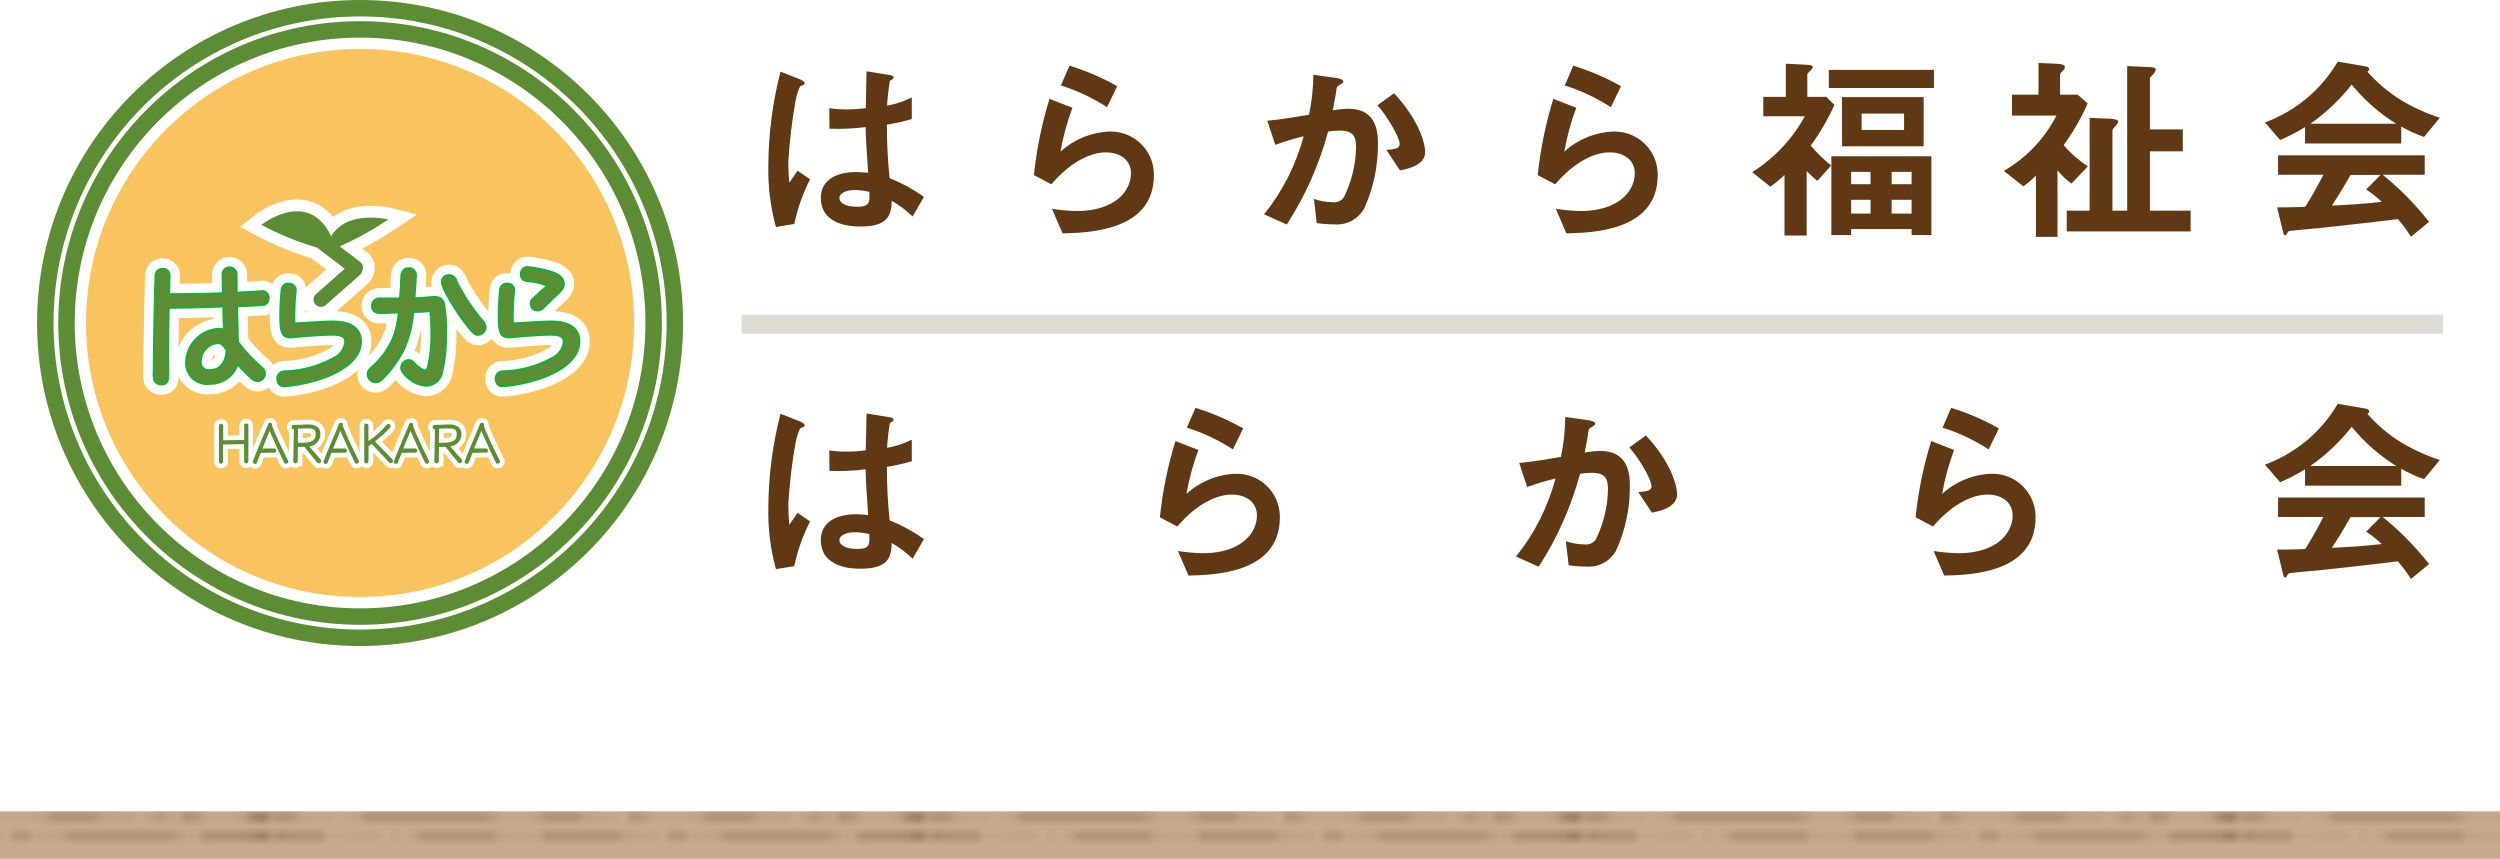 <?xml version="1.0" encoding="UTF-8"?><svg id="_レイヤー_2" xmlns="http://www.w3.org/2000/svg" xmlns:xlink="http://www.w3.org/1999/xlink" viewBox="0 0 263 90.35"><defs><style>.cls-1{stroke-miterlimit:10;stroke-width:.5px;}.cls-1,.cls-2,.cls-3,.cls-4,.cls-5,.cls-6{fill:none;}.cls-1,.cls-4,.cls-6{stroke:#fff;}.cls-7{fill:url(#a);}.cls-8,.cls-9{fill:#fff;}.cls-3{isolation:isolate;opacity:.3;stroke:#998675;stroke-miterlimit:10;stroke-width:2px;}.cls-10{fill:rgba(166,124,82,.64);}.cls-11{fill:#1eaa39;stroke:#1eaa39;stroke-width:.5px;}.cls-9{stroke:#5c8d34;stroke-miterlimit:4;stroke-width:3.96px;}.cls-12{fill:#f9c45d;}.cls-13{fill:#603813;}.cls-4{stroke-width:.99px;}.cls-14{fill:#5c8d34;}.cls-5{stroke:#231815;stroke-width:.3px;}.cls-6{stroke-width:2.48px;}</style><pattern id="a" x="0" y="0" width="68.4" height="72" patternTransform="translate(29.14 -15560.63) scale(1 -1)" patternUnits="userSpaceOnUse" viewBox="0 0 68.4 72"><rect class="cls-2" width="68.4" height="72"/><rect class="cls-2" y="0" width="68.4" height="72"/><line class="cls-5" x1="77.59" y1="70.38" x2="66.96" y2="70.38"/><line class="cls-5" x1="77.59" y1="64.13" x2="66.96" y2="64.13"/><line class="cls-5" x1="73.34" y1="58.63" x2="66.77" y2="58.63"/><line class="cls-5" x1="81.71" y1="56.38" x2="66.84" y2="56.38"/><line class="cls-5" x1="76.84" y1="55.25" x2="66.21" y2="55.25"/><line class="cls-5" x1="70.71" y1="49.63" x2="66.46" y2="49.63"/><line class="cls-5" x1="73.4" y1="47.63" x2="66.71" y2="47.63"/><line class="cls-5" x1="77.34" y1="42.63" x2="66.71" y2="42.63"/><line class="cls-5" x1="69.46" y1="38.13" x2="66.52" y2="38.13"/><line class="cls-5" x1="66.46" y1="34.13" x2="79.84" y2="34.13"/><line class="cls-5" x1="66.52" y1="31.88" x2="69.46" y2="31.88"/><line class="cls-5" x1="66.52" y1="26.38" x2="93.84" y2="26.38"/><line class="cls-5" x1="69.59" y1="24.13" x2="66.65" y2="24.13"/><line class="cls-5" x1="73.02" y1="6.63" x2="66.46" y2="6.63"/><line class="cls-5" x1="67.02" y1="17.38" x2="69.96" y2="17.38"/><line class="cls-5" x1="74.46" y1="15.38" x2="66.77" y2="15.38"/><line class="cls-5" x1="69.71" y1="10.38" x2="66.77" y2="10.38"/><line class="cls-5" x1="69.96" y1="4.63" x2="67.02" y2="4.63"/><line class="cls-5" x1="66.77" y1="2.63" x2="74.34" y2="2.63"/><line class="cls-5" x1="10.06" y1="70.38" x2="10.31" y2="70.38"/><line class="cls-5" x1="16.37" y1="70.38" x2="16.62" y2="70.38"/><line class="cls-5" x1="23.31" y1="70.38" x2="17.75" y2="70.38"/><line class="cls-5" x1="23.87" y1="70.38" x2="24.12" y2="70.38"/><line class="cls-5" x1="26.94" y1="70.38" x2="27.19" y2="70.38"/><line class="cls-5" x1="32.81" y1="70.38" x2="27.94" y2="70.38"/><line class="cls-5" x1="33.37" y1="70.38" x2="33.62" y2="70.38"/><line class="cls-5" x1="37.5" y1="70.38" x2="39.25" y2="70.38"/><line class="cls-5" x1="44.5" y1="70.38" x2="44.75" y2="70.38"/><line class="cls-5" x1="51.56" y1="70.38" x2="51.81" y2="70.38"/><line class="cls-5" x1="55.69" y1="70.38" x2="55.94" y2="70.38"/><line class="cls-5" x1="56.69" y1="70.38" x2="57.69" y2="70.38"/><line class="cls-5" x1="58.25" y1="70.38" x2="58.5" y2="70.38"/><line class="cls-5" x1="59.25" y1="70.38" x2="61.44" y2="70.38"/><line class="cls-5" x1="62" y1="70.38" x2="62.25" y2="70.38"/><line class="cls-5" x1="65.12" y1="70.38" x2="65.37" y2="70.38"/><line class="cls-5" x1="66.06" y1="70.38" x2="69" y2="70.38"/><line class="cls-5" x1="9.19" y1="70.38" x2="-1.44" y2="70.38"/><line class="cls-5" x1="11.19" y1="70.38" x2="11.44" y2="70.38"/><line class="cls-5" x1="12.44" y1="70.38" x2="12.69" y2="70.38"/><line class="cls-5" x1="13.81" y1="70.38" x2="14.06" y2="70.38"/><line class="cls-5" x1="14.81" y1="70.38" x2="15.06" y2="70.38"/><line class="cls-5" x1="24.69" y1="70.38" x2="24.94" y2="70.38"/><line class="cls-5" x1="25.81" y1="70.38" x2="26.06" y2="70.38"/><line class="cls-5" x1="34.19" y1="70.38" x2="34.44" y2="70.38"/><line class="cls-5" x1="35.19" y1="70.38" x2="35.44" y2="70.38"/><line class="cls-5" x1="36.06" y1="70.38" x2="36.31" y2="70.38"/><line class="cls-5" x1="43.56" y1="70.38" x2="43.81" y2="70.38"/><line class="cls-5" x1="42.56" y1="70.38" x2="42.81" y2="70.38"/><line class="cls-5" x1="41.69" y1="70.38" x2="41.94" y2="70.38"/><line class="cls-5" x1="40.94" y1="70.38" x2="41.19" y2="70.38"/><line class="cls-5" x1="39.94" y1="70.38" x2="40.19" y2="70.38"/><line class="cls-5" x1="52.44" y1="70.38" x2="52.69" y2="70.38"/><line class="cls-5" x1="53.44" y1="70.38" x2="53.69" y2="70.38"/><line class="cls-5" x1="54.31" y1="70.38" x2="54.56" y2="70.38"/><line class="cls-5" x1="64.19" y1="70.38" x2="64.44" y2="70.38"/><line class="cls-5" x1="62.94" y1="70.38" x2="63.19" y2="70.38"/><line class="cls-5" x1="4" y1="66.38" x2="4.25" y2="66.38"/><line class="cls-5" x1="5.38" y1="66.38" x2="20.56" y2="66.38"/><line class="cls-5" x1="21.94" y1="66.38" x2="24.69" y2="66.38"/><line class="cls-5" x1="25.25" y1="66.38" x2="25.5" y2="66.38"/><line class="cls-5" x1="28.31" y1="66.38" x2="28.56" y2="66.38"/><line class="cls-5" x1="32.81" y1="66.38" x2="29.31" y2="66.38"/><line class="cls-5" x1="33.37" y1="66.38" x2="33.62" y2="66.38"/><line class="cls-5" x1="39.25" y1="66.38" x2="37.5" y2="66.38"/><line class="cls-5" x1="44.5" y1="66.38" x2="44.75" y2="66.38"/><line class="cls-5" x1="51.56" y1="66.38" x2="51.81" y2="66.38"/><line class="cls-5" x1="55.69" y1="66.38" x2="55.94" y2="66.38"/><line class="cls-5" x1="56.69" y1="66.38" x2="57.69" y2="66.38"/><line class="cls-5" x1="58.25" y1="66.38" x2="58.5" y2="66.38"/><line class="cls-5" x1="59.25" y1="66.38" x2="61.44" y2="66.38"/><line class="cls-5" x1="62" y1="66.38" x2="62.25" y2="66.38"/><line class="cls-5" x1="65.12" y1="66.38" x2="65.37" y2="66.38"/><line class="cls-5" x1="66.06" y1="66.38" x2="66.75" y2="66.38"/><line class="cls-5" x1="67.31" y1="66.38" x2="69.06" y2="66.38"/><line class="cls-5" x1=".06" y1="66.38" x2=".31" y2="66.38"/><line class="cls-5" x1="1.44" y1="66.38" x2="1.69" y2="66.38"/><line class="cls-5" x1="2.44" y1="66.38" x2="2.69" y2="66.38"/><line class="cls-5" x1="26.06" y1="66.38" x2="26.31" y2="66.38"/><line class="cls-5" x1="27.19" y1="66.38" x2="27.44" y2="66.38"/><line class="cls-5" x1="34.19" y1="66.38" x2="34.44" y2="66.38"/><line class="cls-5" x1="35.19" y1="66.38" x2="35.44" y2="66.38"/><line class="cls-5" x1="36.06" y1="66.38" x2="36.31" y2="66.38"/><line class="cls-5" x1="43.56" y1="66.38" x2="43.81" y2="66.38"/><line class="cls-5" x1="42.56" y1="66.38" x2="42.81" y2="66.38"/><line class="cls-5" x1="41.69" y1="66.38" x2="41.94" y2="66.38"/><line class="cls-5" x1="40.94" y1="66.38" x2="41.19" y2="66.38"/><line class="cls-5" x1="39.94" y1="66.38" x2="40.19" y2="66.38"/><line class="cls-5" x1="45.31" y1="66.38" x2="51" y2="66.38"/><line class="cls-5" x1="52.44" y1="66.38" x2="52.69" y2="66.38"/><line class="cls-5" x1="53.44" y1="66.38" x2="53.69" y2="66.38"/><line class="cls-5" x1="54.31" y1="66.38" x2="54.56" y2="66.38"/><line class="cls-5" x1="64.19" y1="66.38" x2="64.44" y2="66.38"/><line class="cls-5" x1="62.94" y1="66.38" x2="63.19" y2="66.38"/><line class="cls-5" x1="10.06" y1="64.13" x2="10.31" y2="64.13"/><line class="cls-5" x1="16.37" y1="64.13" x2="16.62" y2="64.13"/><line class="cls-5" x1="30.31" y1="64.13" x2="17.75" y2="64.13"/><line class="cls-5" x1="30.87" y1="64.13" x2="31.12" y2="64.13"/><line class="cls-5" x1="33.94" y1="64.13" x2="34.19" y2="64.13"/><line class="cls-5" x1="37.94" y1="64.13" x2="34.94" y2="64.13"/><line class="cls-5" x1="38.5" y1="64.13" x2="38.75" y2="64.13"/><line class="cls-5" x1="42.62" y1="64.13" x2="44.37" y2="64.13"/><line class="cls-5" x1="49.62" y1="64.13" x2="49.87" y2="64.13"/><line class="cls-5" x1="56.12" y1="64.13" x2="50.44" y2="64.13"/><line class="cls-5" x1="56.69" y1="64.13" x2="57.69" y2="64.13"/><line class="cls-5" x1="59.25" y1="64.13" x2="61.44" y2="64.13"/><line class="cls-5" x1="62" y1="64.13" x2="62.25" y2="64.13"/><line class="cls-5" x1="65.12" y1="64.13" x2="65.37" y2="64.13"/><line class="cls-5" x1="66.06" y1="64.13" x2="69" y2="64.13"/><line class="cls-5" x1="9.19" y1="64.13" x2="-1.44" y2="64.13"/><line class="cls-5" x1="11.19" y1="64.13" x2="11.44" y2="64.13"/><line class="cls-5" x1="12.44" y1="64.13" x2="12.69" y2="64.13"/><line class="cls-5" x1="13.81" y1="64.13" x2="14.06" y2="64.13"/><line class="cls-5" x1="14.81" y1="64.13" x2="15.06" y2="64.13"/><line class="cls-5" x1="31.69" y1="64.13" x2="31.94" y2="64.13"/><line class="cls-5" x1="32.81" y1="64.13" x2="33.06" y2="64.13"/><line class="cls-5" x1="39.31" y1="64.13" x2="39.56" y2="64.13"/><line class="cls-5" x1="40.31" y1="64.13" x2="40.56" y2="64.13"/><line class="cls-5" x1="41.19" y1="64.13" x2="41.44" y2="64.13"/><line class="cls-5" x1="48.69" y1="64.13" x2="48.94" y2="64.13"/><line class="cls-5" x1="47.69" y1="64.13" x2="47.94" y2="64.13"/><line class="cls-5" x1="46.81" y1="64.13" x2="47.06" y2="64.13"/><line class="cls-5" x1="46.06" y1="64.13" x2="46.31" y2="64.13"/><line class="cls-5" x1="45.06" y1="64.13" x2="45.31" y2="64.13"/><line class="cls-5" x1="58.81" y1="64.13" x2="58.25" y2="64.13"/><line class="cls-5" x1="64.19" y1="64.13" x2="64.44" y2="64.13"/><line class="cls-5" x1="62.94" y1="64.13" x2="63.19" y2="64.13"/><line class="cls-5" x1="5.81" y1="58.63" x2="6.06" y2="58.63"/><line class="cls-5" x1="12.12" y1="58.63" x2="12.37" y2="58.63"/><line class="cls-5" x1="19.06" y1="58.63" x2="13.5" y2="58.63"/><line class="cls-5" x1="19.62" y1="58.63" x2="19.87" y2="58.63"/><line class="cls-5" x1="22.69" y1="58.63" x2="22.94" y2="58.63"/><line class="cls-5" x1="28.56" y1="58.63" x2="23.69" y2="58.63"/><line class="cls-5" x1="29.75" y1="58.63" x2="30" y2="58.63"/><line class="cls-5" x1="33.87" y1="58.63" x2="35.62" y2="58.63"/><line class="cls-5" x1="40.87" y1="58.63" x2="41.12" y2="58.63"/><line class="cls-5" x1="51" y1="58.63" x2="41.69" y2="58.63"/><line class="cls-5" x1="51.56" y1="58.63" x2="51.81" y2="58.63"/><line class="cls-5" x1="55.69" y1="58.63" x2="55.94" y2="58.63"/><line class="cls-5" x1="56.69" y1="58.63" x2="57.69" y2="58.63"/><line class="cls-5" x1="58.25" y1="58.63" x2="58.5" y2="58.63"/><line class="cls-5" x1="59.25" y1="58.63" x2="61.44" y2="58.63"/><line class="cls-5" x1="62" y1="58.63" x2="62.25" y2="58.63"/><line class="cls-5" x1="65.12" y1="58.63" x2="65.37" y2="58.63"/><line class="cls-5" x1="66.06" y1="58.63" x2="69" y2="58.63"/><line class="cls-5" x1="4.94" y1="58.63" x2="-1.63" y2="58.63"/><line class="cls-5" x1="6.94" y1="58.63" x2="7.19" y2="58.63"/><line class="cls-5" x1="8.19" y1="58.63" x2="8.44" y2="58.63"/><line class="cls-5" x1="9.56" y1="58.63" x2="9.81" y2="58.63"/><line class="cls-5" x1="10.56" y1="58.63" x2="10.81" y2="58.63"/><line class="cls-5" x1="20.44" y1="58.63" x2="20.69" y2="58.63"/><line class="cls-5" x1="21.56" y1="58.63" x2="21.81" y2="58.63"/><line class="cls-5" x1="30.56" y1="58.63" x2="30.81" y2="58.63"/><line class="cls-5" x1="31.56" y1="58.63" x2="31.81" y2="58.63"/><line class="cls-5" x1="32.44" y1="58.63" x2="32.69" y2="58.63"/><line class="cls-5" x1="39.94" y1="58.63" x2="40.19" y2="58.63"/><line class="cls-5" x1="38.94" y1="58.63" x2="39.19" y2="58.63"/><line class="cls-5" x1="38.06" y1="58.63" x2="38.31" y2="58.63"/><line class="cls-5" x1="37.31" y1="58.63" x2="37.56" y2="58.63"/><line class="cls-5" x1="36.31" y1="58.63" x2="36.56" y2="58.63"/><line class="cls-5" x1="52.44" y1="58.63" x2="52.69" y2="58.63"/><line class="cls-5" x1="53.44" y1="58.63" x2="53.69" y2="58.63"/><line class="cls-5" x1="54.31" y1="58.63" x2="54.56" y2="58.63"/><line class="cls-5" x1="64.19" y1="58.63" x2="64.44" y2="58.63"/><line class="cls-5" x1="62.94" y1="58.63" x2="63.19" y2="58.63"/><line class="cls-5" x1="14.19" y1="56.38" x2="14.44" y2="56.38"/><line class="cls-5" x1="20.5" y1="56.38" x2="20.75" y2="56.38"/><line class="cls-5" x1="27.44" y1="56.38" x2="21.87" y2="56.38"/><line class="cls-5" x1="28" y1="56.38" x2="28.25" y2="56.38"/><line class="cls-5" x1="30.94" y1="56.38" x2="32.69" y2="56.38"/><line class="cls-5" x1="33.25" y1="56.38" x2="33.5" y2="56.38"/><line class="cls-5" x1="44.37" y1="56.38" x2="44.62" y2="56.38"/><line class="cls-5" x1="45.19" y1="56.38" x2="46.94" y2="56.38"/><line class="cls-5" x1="47.5" y1="56.38" x2="47.75" y2="56.38"/><line class="cls-5" x1="51.62" y1="56.38" x2="51.88" y2="56.38"/><line class="cls-5" x1="52.62" y1="56.38" x2="53.62" y2="56.38"/><line class="cls-5" x1="54.19" y1="56.38" x2="54.44" y2="56.38"/><line class="cls-5" x1="55.19" y1="56.38" x2="61.31" y2="56.38"/><line class="cls-5" x1="61.87" y1="56.38" x2="62.12" y2="56.38"/><line class="cls-5" x1="65" y1="56.38" x2="65.25" y2="56.38"/><line class="cls-5" x1="65.94" y1="56.38" x2="68.87" y2="56.38"/><line class="cls-5" x1="13.31" y1="56.38" x2="-1.56" y2="56.38"/><line class="cls-5" x1="15.31" y1="56.38" x2="15.56" y2="56.38"/><line class="cls-5" x1="16.56" y1="56.38" x2="16.81" y2="56.38"/><line class="cls-5" x1="17.94" y1="56.38" x2="18.19" y2="56.38"/><line class="cls-5" x1="18.94" y1="56.38" x2="19.19" y2="56.38"/><line class="cls-5" x1="28.81" y1="56.38" x2="29.06" y2="56.38"/><line class="cls-5" x1="29.94" y1="56.38" x2="30.19" y2="56.38"/><line class="cls-5" x1="34.06" y1="56.38" x2="34.31" y2="56.38"/><line class="cls-5" x1="35.06" y1="56.38" x2="35.31" y2="56.38"/><line class="cls-5" x1="35.94" y1="56.38" x2="38.88" y2="56.38"/><line class="cls-5" x1="43.5" y1="56.38" x2="40.06" y2="56.38"/><line class="cls-5" x1="48.38" y1="56.38" x2="48.62" y2="56.38"/><line class="cls-5" x1="49.38" y1="56.38" x2="49.62" y2="56.38"/><line class="cls-5" x1="50.25" y1="56.38" x2="50.5" y2="56.38"/><line class="cls-5" x1="64.06" y1="56.38" x2="64.31" y2="56.38"/><line class="cls-5" x1="62.81" y1="56.38" x2="63.06" y2="56.38"/><line class="cls-5" x1="9.31" y1="55.25" x2="9.56" y2="55.25"/><line class="cls-5" x1="15.62" y1="55.25" x2="15.87" y2="55.25"/><line class="cls-5" x1="22.56" y1="55.25" x2="17" y2="55.25"/><line class="cls-5" x1="23.12" y1="55.25" x2="23.37" y2="55.25"/><line class="cls-5" x1="26.19" y1="55.25" x2="26.44" y2="55.25"/><line class="cls-5" x1="32.06" y1="55.25" x2="27.19" y2="55.25"/><line class="cls-5" x1="32.62" y1="55.25" x2="32.87" y2="55.25"/><line class="cls-5" x1="38.5" y1="55.25" x2="36.75" y2="55.25"/><line class="cls-5" x1="43.75" y1="55.25" x2="44" y2="55.25"/><line class="cls-5" x1="50.25" y1="55.25" x2="44.56" y2="55.25"/><line class="cls-5" x1="50.81" y1="55.25" x2="51.06" y2="55.25"/><line class="cls-5" x1="54.94" y1="55.25" x2="55.19" y2="55.25"/><line class="cls-5" x1="55.94" y1="55.25" x2="56.94" y2="55.25"/><line class="cls-5" x1="57.5" y1="55.25" x2="57.75" y2="55.25"/><line class="cls-5" x1="58.5" y1="55.25" x2="66.44" y2="55.25"/><line class="cls-5" x1="67" y1="55.25" x2="67.25" y2="55.25"/><line class="cls-5" x1="8.44" y1="55.25" x2="-2.19" y2="55.25"/><line class="cls-5" x1="10.44" y1="55.25" x2="10.69" y2="55.25"/><line class="cls-5" x1="11.69" y1="55.25" x2="11.94" y2="55.25"/><line class="cls-5" x1="13.06" y1="55.25" x2="13.31" y2="55.25"/><line class="cls-5" x1="14.06" y1="55.25" x2="14.31" y2="55.25"/><line class="cls-5" x1="23.94" y1="55.25" x2="24.19" y2="55.25"/><line class="cls-5" x1="25.06" y1="55.25" x2="25.31" y2="55.25"/><line class="cls-5" x1="33.44" y1="55.25" x2="33.69" y2="55.25"/><line class="cls-5" x1="34.44" y1="55.25" x2="34.69" y2="55.25"/><line class="cls-5" x1="35.31" y1="55.25" x2="35.56" y2="55.25"/><line class="cls-5" x1="42.81" y1="55.25" x2="43.06" y2="55.25"/><line class="cls-5" x1="41.81" y1="55.25" x2="42.06" y2="55.25"/><line class="cls-5" x1="40.94" y1="55.25" x2="41.19" y2="55.25"/><line class="cls-5" x1="40.19" y1="55.25" x2="40.44" y2="55.25"/><line class="cls-5" x1="39.19" y1="55.25" x2="39.44" y2="55.25"/><line class="cls-5" x1="51.69" y1="55.25" x2="51.94" y2="55.25"/><line class="cls-5" x1="52.69" y1="55.25" x2="52.94" y2="55.25"/><line class="cls-5" x1="53.56" y1="55.25" x2="53.81" y2="55.25"/><line class="cls-5" x1="67.94" y1="55.25" x2="68.19" y2="55.25"/><line class="cls-5" x1="2.31" y1="49.63" x2="-1.94" y2="49.63"/><line class="cls-5" x1="7.31" y1="49.63" x2="7.56" y2="49.63"/><line class="cls-5" x1="22.81" y1="49.63" x2="8.69" y2="49.63"/><line class="cls-5" x1="23.37" y1="49.63" x2="23.62" y2="49.63"/><line class="cls-5" x1="26.44" y1="49.63" x2="26.69" y2="49.63"/><line class="cls-5" x1="32.31" y1="49.63" x2="27.44" y2="49.63"/><line class="cls-5" x1="32.87" y1="49.63" x2="33.12" y2="49.63"/><line class="cls-5" x1="38.75" y1="49.63" x2="37" y2="49.63"/><line class="cls-5" x1="44" y1="49.63" x2="44.25" y2="49.63"/><line class="cls-5" x1="50.5" y1="49.63" x2="44.81" y2="49.63"/><line class="cls-5" x1="51.06" y1="49.63" x2="51.31" y2="49.63"/><line class="cls-5" x1="55.19" y1="49.63" x2="55.44" y2="49.63"/><line class="cls-5" x1="56.19" y1="49.63" x2="57.19" y2="49.63"/><line class="cls-5" x1="57.75" y1="49.63" x2="58" y2="49.63"/><line class="cls-5" x1="58.75" y1="49.63" x2="60.94" y2="49.63"/><line class="cls-5" x1="61.5" y1="49.63" x2="61.75" y2="49.63"/><line class="cls-5" x1="64.62" y1="49.63" x2="64.87" y2="49.63"/><line class="cls-5" x1="65.56" y1="49.63" x2="68.5" y2="49.63"/><line class="cls-5" x1="3.38" y1="49.63" x2="3.62" y2="49.63"/><line class="cls-5" x1="4.75" y1="49.63" x2="5" y2="49.63"/><line class="cls-5" x1="5.75" y1="49.63" x2="6" y2="49.63"/><line class="cls-5" x1="24.19" y1="49.63" x2="24.44" y2="49.63"/><line class="cls-5" x1="25.31" y1="49.63" x2="25.56" y2="49.63"/><line class="cls-5" x1="33.69" y1="49.63" x2="33.94" y2="49.63"/><line class="cls-5" x1="34.69" y1="49.63" x2="34.94" y2="49.63"/><line class="cls-5" x1="35.56" y1="49.63" x2="35.81" y2="49.63"/><line class="cls-5" x1="43.06" y1="49.63" x2="43.31" y2="49.63"/><line class="cls-5" x1="42.06" y1="49.63" x2="42.31" y2="49.63"/><line class="cls-5" x1="41.19" y1="49.63" x2="41.44" y2="49.63"/><line class="cls-5" x1="40.44" y1="49.63" x2="40.69" y2="49.63"/><line class="cls-5" x1="39.44" y1="49.63" x2="39.69" y2="49.63"/><line class="cls-5" x1="51.94" y1="49.63" x2="52.19" y2="49.63"/><line class="cls-5" x1="52.94" y1="49.63" x2="53.19" y2="49.63"/><line class="cls-5" x1="53.81" y1="49.63" x2="54.06" y2="49.63"/><line class="cls-5" x1="63.69" y1="49.63" x2="63.94" y2="49.63"/><line class="cls-5" x1="62.44" y1="49.63" x2="62.69" y2="49.63"/><line class="cls-5" x1="5.88" y1="47.63" x2="6.12" y2="47.63"/><line class="cls-5" x1="12.19" y1="47.63" x2="12.44" y2="47.63"/><line class="cls-5" x1="23.06" y1="47.63" x2="14.56" y2="47.63"/><line class="cls-5" x1="23.62" y1="47.63" x2="23.87" y2="47.63"/><line class="cls-5" x1="26.69" y1="47.63" x2="26.94" y2="47.63"/><line class="cls-5" x1="36.5" y1="47.63" x2="27.69" y2="47.63"/><line class="cls-5" x1="37.06" y1="47.63" x2="37.31" y2="47.63"/><line class="cls-5" x1="42.94" y1="47.63" x2="41.19" y2="47.63"/><line class="cls-5" x1="58.62" y1="47.63" x2="46.81" y2="47.63"/><line class="cls-5" x1="59.19" y1="47.63" x2="59.44" y2="47.63"/><line class="cls-5" x1="5" y1="47.63" x2="-1.69" y2="47.63"/><line class="cls-5" x1="7" y1="47.63" x2="7.25" y2="47.63"/><line class="cls-5" x1="8.25" y1="47.63" x2="8.5" y2="47.63"/><line class="cls-5" x1="9.62" y1="47.63" x2="9.88" y2="47.63"/><line class="cls-5" x1="10.62" y1="47.63" x2="10.88" y2="47.63"/><line class="cls-5" x1="24.44" y1="47.63" x2="24.69" y2="47.63"/><line class="cls-5" x1="25.56" y1="47.63" x2="25.81" y2="47.63"/><line class="cls-5" x1="37.87" y1="47.63" x2="38.12" y2="47.63"/><line class="cls-5" x1="38.87" y1="47.63" x2="39.12" y2="47.63"/><line class="cls-5" x1="39.75" y1="47.63" x2="40" y2="47.63"/><line class="cls-5" x1="46.25" y1="47.63" x2="46.5" y2="47.63"/><line class="cls-5" x1="45.37" y1="47.63" x2="45.62" y2="47.63"/><line class="cls-5" x1="44.62" y1="47.63" x2="44.87" y2="47.63"/><line class="cls-5" x1="43.62" y1="47.63" x2="43.87" y2="47.63"/><line class="cls-5" x1="60.06" y1="47.63" x2="60.31" y2="47.63"/><line class="cls-5" x1="61.06" y1="47.63" x2="68.75" y2="47.63"/><line class="cls-5" x1="9.81" y1="42.63" x2="10.06" y2="42.63"/><line class="cls-5" x1="15.69" y1="42.63" x2="30.81" y2="42.63"/><line class="cls-5" x1="32.12" y1="42.63" x2="33.87" y2="42.63"/><line class="cls-5" x1="34.44" y1="42.63" x2="34.69" y2="42.63"/><line class="cls-5" x1="38.56" y1="42.63" x2="38.81" y2="42.63"/><line class="cls-5" x1="39.56" y1="42.63" x2="40.56" y2="42.63"/><line class="cls-5" x1="41.12" y1="42.63" x2="41.37" y2="42.63"/><line class="cls-5" x1="61.19" y1="42.63" x2="49.56" y2="42.63"/><line class="cls-5" x1="61.75" y1="42.63" x2="62" y2="42.63"/><line class="cls-5" x1="64.87" y1="42.63" x2="65.12" y2="42.63"/><line class="cls-5" x1="68.75" y1="42.63" x2="65.81" y2="42.63"/><line class="cls-5" x1="8.94" y1="42.63" x2="-1.69" y2="42.63"/><line class="cls-5" x1="10.94" y1="42.63" x2="11.19" y2="42.63"/><line class="cls-5" x1="12.19" y1="42.63" x2="12.44" y2="42.63"/><line class="cls-5" x1="13.56" y1="42.63" x2="13.81" y2="42.63"/><line class="cls-5" x1="14.56" y1="42.63" x2="14.81" y2="42.63"/><line class="cls-5" x1="35.31" y1="42.63" x2="35.56" y2="42.63"/><line class="cls-5" x1="36.31" y1="42.63" x2="36.56" y2="42.63"/><line class="cls-5" x1="37.19" y1="42.63" x2="37.44" y2="42.63"/><line class="cls-5" x1="63.94" y1="42.63" x2="64.19" y2="42.63"/><line class="cls-5" x1="62.69" y1="42.63" x2="62.94" y2="42.63"/><line class="cls-5" x1="45.5" y1="42.63" x2="45.75" y2="42.63"/><line class="cls-5" x1="46.5" y1="42.63" x2="47.5" y2="42.63"/><line class="cls-5" x1="48.06" y1="42.63" x2="48.31" y2="42.63"/><line class="cls-5" x1="44.12" y1="42.63" x2="44.38" y2="42.63"/><line class="cls-5" x1="57.06" y1="38.13" x2="56.81" y2="38.13"/><line class="cls-5" x1="50.75" y1="38.13" x2="50.5" y2="38.13"/><line class="cls-5" x1="43.81" y1="38.13" x2="49.38" y2="38.13"/><line class="cls-5" x1="43.25" y1="38.13" x2="43" y2="38.13"/><line class="cls-5" x1="40.19" y1="38.13" x2="39.94" y2="38.13"/><line class="cls-5" x1="34.31" y1="38.13" x2="39.19" y2="38.13"/><line class="cls-5" x1="33.75" y1="38.13" x2="33.5" y2="38.13"/><line class="cls-5" x1="27.88" y1="38.13" x2="29.62" y2="38.13"/><line class="cls-5" x1="22.62" y1="38.13" x2="22.38" y2="38.13"/><line class="cls-5" x1="16.12" y1="38.13" x2="21.81" y2="38.13"/><line class="cls-5" x1="15.56" y1="38.13" x2="15.31" y2="38.13"/><line class="cls-5" x1="11.44" y1="38.13" x2="11.19" y2="38.13"/><line class="cls-5" x1="10.44" y1="38.13" x2="9.44" y2="38.13"/><line class="cls-5" x1="8.88" y1="38.13" x2="8.62" y2="38.13"/><line class="cls-5" x1="7.88" y1="38.13" x2="5.69" y2="38.13"/><line class="cls-5" x1="5.12" y1="38.13" x2="4.88" y2="38.13"/><line class="cls-5" x1="2" y1="38.13" x2="1.75" y2="38.13"/><line class="cls-5" x1="1.06" y1="38.13" x2="-1.88" y2="38.13"/><line class="cls-5" x1="57.94" y1="38.13" x2="68.56" y2="38.13"/><line class="cls-5" x1="55.94" y1="38.13" x2="55.69" y2="38.13"/><line class="cls-5" x1="54.69" y1="38.13" x2="54.44" y2="38.13"/><line class="cls-5" x1="53.31" y1="38.13" x2="53.06" y2="38.13"/><line class="cls-5" x1="52.31" y1="38.13" x2="52.06" y2="38.13"/><line class="cls-5" x1="42.44" y1="38.13" x2="42.19" y2="38.13"/><line class="cls-5" x1="41.31" y1="38.13" x2="41.06" y2="38.13"/><line class="cls-5" x1="32.94" y1="38.13" x2="32.69" y2="38.13"/><line class="cls-5" x1="31.94" y1="38.13" x2="31.69" y2="38.13"/><line class="cls-5" x1="31.06" y1="38.13" x2="30.81" y2="38.13"/><line class="cls-5" x1="23.56" y1="38.13" x2="23.31" y2="38.13"/><line class="cls-5" x1="24.56" y1="38.13" x2="24.31" y2="38.13"/><line class="cls-5" x1="25.44" y1="38.13" x2="25.19" y2="38.13"/><line class="cls-5" x1="26.19" y1="38.13" x2="25.94" y2="38.13"/><line class="cls-5" x1="27.19" y1="38.13" x2="26.94" y2="38.13"/><line class="cls-5" x1="14.69" y1="38.13" x2="14.44" y2="38.13"/><line class="cls-5" x1="13.69" y1="38.13" x2="13.44" y2="38.13"/><line class="cls-5" x1="12.81" y1="38.13" x2="12.56" y2="38.13"/><line class="cls-5" x1="2.94" y1="38.13" x2="2.69" y2="38.13"/><line class="cls-5" x1="4.19" y1="38.13" x2="3.94" y2="38.13"/><line class="cls-5" x1="63.12" y1="34.13" x2="62.87" y2="34.13"/><line class="cls-5" x1="46.56" y1="34.13" x2="61.75" y2="34.13"/><line class="cls-5" x1="42.44" y1="34.13" x2="45.19" y2="34.13"/><line class="cls-5" x1="41.88" y1="34.13" x2="41.62" y2="34.13"/><line class="cls-5" x1="38.81" y1="34.13" x2="38.56" y2="34.13"/><line class="cls-5" x1="34.31" y1="34.13" x2="37.81" y2="34.13"/><line class="cls-5" x1="33.75" y1="34.13" x2="33.5" y2="34.13"/><line class="cls-5" x1="22.62" y1="34.13" x2="22.38" y2="34.13"/><line class="cls-5" x1="16.12" y1="34.13" x2="21.81" y2="34.13"/><line class="cls-5" x1="15.56" y1="34.13" x2="15.31" y2="34.13"/><line class="cls-5" x1="-1.94" y1="34.13" x2="11.44" y2="34.13"/><line class="cls-5" x1="68.31" y1="34.13" x2="68.06" y2="34.13"/><line class="cls-5" x1="67.06" y1="34.13" x2="66.81" y2="34.13"/><line class="cls-5" x1="65.69" y1="34.13" x2="65.44" y2="34.13"/><line class="cls-5" x1="64.69" y1="34.13" x2="64.44" y2="34.13"/><line class="cls-5" x1="41.06" y1="34.13" x2="40.81" y2="34.13"/><line class="cls-5" x1="39.94" y1="34.13" x2="39.69" y2="34.13"/><line class="cls-5" x1="32.94" y1="34.13" x2="32.69" y2="34.13"/><line class="cls-5" x1="31.94" y1="34.13" x2="31.69" y2="34.13"/><line class="cls-5" x1="31.06" y1="34.13" x2="30.81" y2="34.13"/><line class="cls-5" x1="23.56" y1="34.13" x2="23.31" y2="34.13"/><line class="cls-5" x1="24.56" y1="34.13" x2="24.31" y2="34.13"/><line class="cls-5" x1="25.44" y1="34.13" x2="25.19" y2="34.13"/><line class="cls-5" x1="26.19" y1="34.13" x2="25.94" y2="34.13"/><line class="cls-5" x1="27.19" y1="34.13" x2="26.94" y2="34.13"/><line class="cls-5" x1="14.69" y1="34.13" x2="14.44" y2="34.13"/><line class="cls-5" x1="13.69" y1="34.13" x2="13.44" y2="34.13"/><line class="cls-5" x1="12.81" y1="34.13" x2="12.56" y2="34.13"/><line class="cls-5" x1="57.06" y1="31.88" x2="56.81" y2="31.88"/><line class="cls-5" x1="50.75" y1="31.88" x2="50.5" y2="31.88"/><line class="cls-5" x1="36.81" y1="31.88" x2="49.38" y2="31.88"/><line class="cls-5" x1="36.25" y1="31.88" x2="36" y2="31.88"/><line class="cls-5" x1="33.19" y1="31.88" x2="32.94" y2="31.88"/><line class="cls-5" x1="28.62" y1="31.88" x2="28.38" y2="31.88"/><line class="cls-5" x1="22.75" y1="31.88" x2="24.5" y2="31.88"/><line class="cls-5" x1="17.5" y1="31.88" x2="17.25" y2="31.88"/><line class="cls-5" x1="11" y1="31.88" x2="16.69" y2="31.88"/><line class="cls-5" x1="7.88" y1="31.88" x2="5.69" y2="31.88"/><line class="cls-5" x1="5.12" y1="31.88" x2="4.88" y2="31.88"/><line class="cls-5" x1="2" y1="31.88" x2="1.75" y2="31.88"/><line class="cls-5" x1="-1.88" y1="31.88" x2="1.06" y2="31.88"/><line class="cls-5" x1="57.94" y1="31.88" x2="68.56" y2="31.88"/><line class="cls-5" x1="55.94" y1="31.88" x2="55.69" y2="31.88"/><line class="cls-5" x1="54.69" y1="31.88" x2="54.44" y2="31.88"/><line class="cls-5" x1="53.31" y1="31.88" x2="53.06" y2="31.88"/><line class="cls-5" x1="52.31" y1="31.88" x2="52.06" y2="31.88"/><line class="cls-5" x1="35.44" y1="31.88" x2="35.19" y2="31.88"/><line class="cls-5" x1="34.31" y1="31.88" x2="34.06" y2="31.88"/><line class="cls-5" x1="27.81" y1="31.88" x2="27.56" y2="31.88"/><line class="cls-5" x1="26.81" y1="31.88" x2="26.56" y2="31.88"/><line class="cls-5" x1="25.94" y1="31.88" x2="25.69" y2="31.88"/><line class="cls-5" x1="18.44" y1="31.88" x2="18.19" y2="31.88"/><line class="cls-5" x1="19.44" y1="31.88" x2="19.19" y2="31.88"/><line class="cls-5" x1="20.31" y1="31.88" x2="20.06" y2="31.88"/><line class="cls-5" x1="21.06" y1="31.88" x2="20.81" y2="31.88"/><line class="cls-5" x1="22.06" y1="31.88" x2="21.81" y2="31.88"/><line class="cls-5" x1="9.31" y1="31.88" x2="10.44" y2="31.88"/><line class="cls-5" x1="8.56" y1="31.88" x2="8.31" y2="31.88"/><line class="cls-5" x1="2.94" y1="31.88" x2="2.69" y2="31.88"/><line class="cls-5" x1="4.19" y1="31.88" x2="3.94" y2="31.88"/><line class="cls-5" x1="61.31" y1="26.38" x2="61.06" y2="26.38"/><line class="cls-5" x1="55" y1="26.38" x2="54.75" y2="26.38"/><line class="cls-5" x1="48.06" y1="26.38" x2="53.62" y2="26.38"/><line class="cls-5" x1="47.5" y1="26.38" x2="47.25" y2="26.38"/><line class="cls-5" x1="44.44" y1="26.38" x2="44.19" y2="26.38"/><line class="cls-5" x1="38.56" y1="26.38" x2="43.44" y2="26.38"/><line class="cls-5" x1="37.38" y1="26.38" x2="37.12" y2="26.38"/><line class="cls-5" x1="31.5" y1="26.38" x2="33.25" y2="26.38"/><line class="cls-5" x1="26.25" y1="26.38" x2="26" y2="26.38"/><line class="cls-5" x1="-1.88" y1="26.38" x2="25.44" y2="26.38"/><line class="cls-5" x1="62.19" y1="26.38" x2="68.75" y2="26.38"/><line class="cls-5" x1="60.19" y1="26.38" x2="59.94" y2="26.38"/><line class="cls-5" x1="58.94" y1="26.38" x2="58.69" y2="26.38"/><line class="cls-5" x1="57.56" y1="26.38" x2="57.31" y2="26.38"/><line class="cls-5" x1="56.56" y1="26.38" x2="56.31" y2="26.38"/><line class="cls-5" x1="46.69" y1="26.38" x2="46.44" y2="26.38"/><line class="cls-5" x1="45.56" y1="26.38" x2="45.31" y2="26.38"/><line class="cls-5" x1="36.56" y1="26.38" x2="36.31" y2="26.38"/><line class="cls-5" x1="35.56" y1="26.38" x2="35.31" y2="26.38"/><line class="cls-5" x1="34.69" y1="26.38" x2="34.44" y2="26.38"/><line class="cls-5" x1="27.19" y1="26.38" x2="26.94" y2="26.38"/><line class="cls-5" x1="28.19" y1="26.38" x2="27.94" y2="26.38"/><line class="cls-5" x1="29.06" y1="26.38" x2="28.81" y2="26.38"/><line class="cls-5" x1="29.81" y1="26.38" x2="29.56" y2="26.38"/><line class="cls-5" x1="30.81" y1="26.38" x2="30.56" y2="26.38"/><line class="cls-5" x1="52.94" y1="24.13" x2="52.69" y2="24.13"/><line class="cls-5" x1="46.62" y1="24.13" x2="46.38" y2="24.13"/><line class="cls-5" x1="39.69" y1="24.13" x2="45.25" y2="24.13"/><line class="cls-5" x1="39.12" y1="24.13" x2="38.88" y2="24.13"/><line class="cls-5" x1="34.44" y1="24.13" x2="36.19" y2="24.13"/><line class="cls-5" x1="33.88" y1="24.13" x2="33.62" y2="24.13"/><line class="cls-5" x1="22.75" y1="24.13" x2="22.5" y2="24.13"/><line class="cls-5" x1="19.62" y1="24.13" x2="19.37" y2="24.13"/><line class="cls-5" x1="15.5" y1="24.13" x2="15.25" y2="24.13"/><line class="cls-5" x1="14.5" y1="24.13" x2="13.5" y2="24.13"/><line class="cls-5" x1="12.94" y1="24.13" x2="12.69" y2="24.13"/><line class="cls-5" x1="11.94" y1="24.13" x2="5.81" y2="24.13"/><line class="cls-5" x1="5.25" y1="24.13" x2="5" y2="24.13"/><line class="cls-5" x1="2.12" y1="24.13" x2="1.88" y2="24.13"/><line class="cls-5" x1="1.19" y1="24.13" x2="-1.75" y2="24.13"/><line class="cls-5" x1="53.81" y1="24.13" x2="68.69" y2="24.13"/><line class="cls-5" x1="51.81" y1="24.13" x2="51.56" y2="24.13"/><line class="cls-5" x1="50.56" y1="24.13" x2="50.31" y2="24.13"/><line class="cls-5" x1="49.19" y1="24.13" x2="48.94" y2="24.13"/><line class="cls-5" x1="48.19" y1="24.13" x2="47.94" y2="24.13"/><line class="cls-5" x1="38.31" y1="24.13" x2="38.06" y2="24.13"/><line class="cls-5" x1="37.19" y1="24.13" x2="36.94" y2="24.13"/><line class="cls-5" x1="33.06" y1="24.13" x2="32.81" y2="24.13"/><line class="cls-5" x1="32.06" y1="24.13" x2="31.81" y2="24.13"/><line class="cls-5" x1="28.25" y1="24.13" x2="31.19" y2="24.13"/><line class="cls-5" x1="23.44" y1="24.13" x2="27.06" y2="24.13"/><polyline class="cls-5" points="21.94 24.13 21.94 24.13 20.19 24.13"/><line class="cls-5" x1="18.75" y1="24.13" x2="18.5" y2="24.13"/><line class="cls-5" x1="17.75" y1="24.13" x2="17.5" y2="24.13"/><line class="cls-5" x1="16.87" y1="24.13" x2="16.62" y2="24.13"/><line class="cls-5" x1="3.06" y1="24.13" x2="2.81" y2="24.13"/><line class="cls-5" x1="4.31" y1="24.13" x2="4.06" y2="24.13"/><line class="cls-5" x1="62.75" y1="6.63" x2="62.5" y2="6.63"/><line class="cls-5" x1="56.44" y1="6.63" x2="56.19" y2="6.63"/><line class="cls-5" x1="49.5" y1="6.63" x2="55.06" y2="6.63"/><line class="cls-5" x1="48.94" y1="6.63" x2="48.69" y2="6.63"/><line class="cls-5" x1="45.88" y1="6.63" x2="45.62" y2="6.63"/><line class="cls-5" x1="40" y1="6.63" x2="44.88" y2="6.63"/><line class="cls-5" x1="39.44" y1="6.63" x2="39.19" y2="6.63"/><line class="cls-5" x1="33.56" y1="6.63" x2="35.31" y2="6.63"/><line class="cls-5" x1="28.31" y1="6.63" x2="28.06" y2="6.63"/><line class="cls-5" x1="21.25" y1="6.63" x2="21" y2="6.63"/><line class="cls-5" x1="17.12" y1="6.63" x2="16.88" y2="6.63"/><line class="cls-5" x1="16.12" y1="6.63" x2="15.12" y2="6.63"/><line class="cls-5" x1="14.56" y1="6.63" x2="14.31" y2="6.63"/><line class="cls-5" x1="13.56" y1="6.63" x2="9.25" y2="6.63"/><line class="cls-5" x1="8.69" y1="6.63" x2="8.44" y2="6.63"/><line class="cls-5" x1="5.56" y1="6.63" x2="5.31" y2="6.63"/><line class="cls-5" x1="4.62" y1="6.63" x2="-1.94" y2="6.63"/><line class="cls-5" x1="63.62" y1="6.63" x2="70.19" y2="6.63"/><line class="cls-5" x1="61.62" y1="6.63" x2="61.38" y2="6.63"/><line class="cls-5" x1="60.38" y1="6.63" x2="60.12" y2="6.63"/><line class="cls-5" x1="59" y1="6.63" x2="58.75" y2="6.63"/><line class="cls-5" x1="58" y1="6.63" x2="57.75" y2="6.63"/><line class="cls-5" x1="48.12" y1="6.63" x2="47.88" y2="6.63"/><line class="cls-5" x1="47" y1="6.63" x2="46.75" y2="6.63"/><line class="cls-5" x1="38.62" y1="6.63" x2="38.38" y2="6.63"/><line class="cls-5" x1="37.62" y1="6.63" x2="37.38" y2="6.63"/><line class="cls-5" x1="36.75" y1="6.63" x2="36.5" y2="6.63"/><line class="cls-5" x1="29.25" y1="6.63" x2="29" y2="6.63"/><line class="cls-5" x1="30.25" y1="6.63" x2="30" y2="6.63"/><line class="cls-5" x1="31.12" y1="6.63" x2="30.88" y2="6.63"/><line class="cls-5" x1="31.88" y1="6.63" x2="31.62" y2="6.63"/><line class="cls-5" x1="32.88" y1="6.63" x2="32.62" y2="6.63"/><line class="cls-5" x1="27.5" y1="6.63" x2="21.81" y2="6.63"/><line class="cls-5" x1="20.38" y1="6.63" x2="20.12" y2="6.63"/><line class="cls-5" x1="19.38" y1="6.63" x2="19.12" y2="6.63"/><line class="cls-5" x1="18.5" y1="6.63" x2="18.25" y2="6.63"/><line class="cls-5" x1="6.5" y1="6.63" x2="6.25" y2="6.63"/><line class="cls-5" x1="7.75" y1="6.63" x2="7.5" y2="6.63"/><line class="cls-5" x1="64.81" y1="17.38" x2="69.06" y2="17.38"/><line class="cls-5" x1="59.81" y1="17.38" x2="59.56" y2="17.38"/><line class="cls-5" x1="44.31" y1="17.38" x2="58.44" y2="17.38"/><line class="cls-5" x1="43.75" y1="17.38" x2="43.5" y2="17.38"/><line class="cls-5" x1="40.69" y1="17.38" x2="40.44" y2="17.38"/><line class="cls-5" x1="34.81" y1="17.38" x2="39.69" y2="17.38"/><line class="cls-5" x1="34.25" y1="17.38" x2="34" y2="17.38"/><line class="cls-5" x1="30.12" y1="17.38" x2="28.38" y2="17.38"/><line class="cls-5" x1="23.12" y1="17.38" x2="22.88" y2="17.38"/><line class="cls-5" x1="16.62" y1="17.38" x2="22.31" y2="17.38"/><line class="cls-5" x1="16.06" y1="17.38" x2="15.81" y2="17.38"/><line class="cls-5" x1="11.94" y1="17.38" x2="11.69" y2="17.38"/><line class="cls-5" x1="10.94" y1="17.38" x2="9.94" y2="17.38"/><line class="cls-5" x1="9.38" y1="17.38" x2="9.12" y2="17.38"/><line class="cls-5" x1="8.38" y1="17.38" x2="6.19" y2="17.38"/><line class="cls-5" x1="5.62" y1="17.38" x2="5.38" y2="17.38"/><line class="cls-5" x1="2.5" y1="17.38" x2="2.25" y2="17.38"/><line class="cls-5" x1="-1.38" y1="17.38" x2="1.56" y2="17.38"/><line class="cls-5" x1="63.75" y1="17.38" x2="63.5" y2="17.38"/><line class="cls-5" x1="62.37" y1="17.38" x2="62.12" y2="17.38"/><line class="cls-5" x1="61.37" y1="17.38" x2="61.12" y2="17.38"/><line class="cls-5" x1="42.94" y1="17.38" x2="42.69" y2="17.38"/><line class="cls-5" x1="41.81" y1="17.38" x2="41.56" y2="17.38"/><line class="cls-5" x1="33.44" y1="17.38" x2="33.19" y2="17.38"/><line class="cls-5" x1="32.44" y1="17.38" x2="32.19" y2="17.38"/><line class="cls-5" x1="31.56" y1="17.38" x2="31.31" y2="17.38"/><line class="cls-5" x1="24.06" y1="17.38" x2="23.81" y2="17.38"/><line class="cls-5" x1="25.06" y1="17.38" x2="24.81" y2="17.38"/><line class="cls-5" x1="25.94" y1="17.38" x2="25.69" y2="17.38"/><line class="cls-5" x1="26.69" y1="17.38" x2="26.44" y2="17.38"/><line class="cls-5" x1="27.69" y1="17.38" x2="27.44" y2="17.38"/><line class="cls-5" x1="15.19" y1="17.38" x2="14.94" y2="17.38"/><line class="cls-5" x1="14.19" y1="17.38" x2="13.94" y2="17.38"/><line class="cls-5" x1="13.31" y1="17.38" x2="13.06" y2="17.38"/><line class="cls-5" x1="3.44" y1="17.38" x2="3.19" y2="17.38"/><line class="cls-5" x1="4.69" y1="17.38" x2="4.44" y2="17.38"/><line class="cls-5" x1="61.25" y1="15.38" x2="61" y2="15.38"/><line class="cls-5" x1="54.94" y1="15.38" x2="54.69" y2="15.38"/><line class="cls-5" x1="44.06" y1="15.38" x2="49.94" y2="15.38"/><line class="cls-5" x1="43.5" y1="15.38" x2="43.25" y2="15.38"/><line class="cls-5" x1="40.44" y1="15.38" x2="40.19" y2="15.38"/><line class="cls-5" x1="30.62" y1="15.38" x2="39.44" y2="15.38"/><line class="cls-5" x1="30.06" y1="15.38" x2="29.81" y2="15.38"/><line class="cls-5" x1="25.94" y1="15.38" x2="24.19" y2="15.38"/><line class="cls-5" x1="8.5" y1="15.38" x2="20.31" y2="15.38"/><line class="cls-5" x1="7.94" y1="15.38" x2="7.69" y2="15.38"/><line class="cls-5" x1="62.12" y1="15.38" x2="68.81" y2="15.38"/><line class="cls-5" x1="60.12" y1="15.38" x2="59.87" y2="15.38"/><line class="cls-5" x1="58.87" y1="15.38" x2="58.62" y2="15.38"/><line class="cls-5" x1="57.5" y1="15.38" x2="57.25" y2="15.38"/><line class="cls-5" x1="56.5" y1="15.38" x2="56.25" y2="15.38"/><line class="cls-5" x1="42.69" y1="15.38" x2="42.44" y2="15.38"/><line class="cls-5" x1="41.56" y1="15.38" x2="41.31" y2="15.38"/><line class="cls-5" x1="29.25" y1="15.38" x2="29" y2="15.38"/><line class="cls-5" x1="28.25" y1="15.38" x2="28" y2="15.38"/><line class="cls-5" x1="27.38" y1="15.38" x2="27.12" y2="15.38"/><line class="cls-5" x1="20.88" y1="15.38" x2="20.62" y2="15.38"/><line class="cls-5" x1="21.75" y1="15.38" x2="21.5" y2="15.38"/><line class="cls-5" x1="22.5" y1="15.38" x2="22.25" y2="15.38"/><line class="cls-5" x1="23.5" y1="15.38" x2="23.25" y2="15.38"/><line class="cls-5" x1="7.06" y1="15.38" x2="6.81" y2="15.38"/><line class="cls-5" x1="6.06" y1="15.38" x2="-1.62" y2="15.38"/><line class="cls-5" x1="57.31" y1="10.38" x2="57.06" y2="10.38"/><line class="cls-5" x1="51.44" y1="10.38" x2="36.31" y2="10.38"/><line class="cls-5" x1="33.25" y1="10.38" x2="35" y2="10.38"/><line class="cls-5" x1="32.69" y1="10.38" x2="32.44" y2="10.38"/><line class="cls-5" x1="28.56" y1="10.38" x2="28.31" y2="10.38"/><line class="cls-5" x1="27.56" y1="10.38" x2="26.56" y2="10.38"/><line class="cls-5" x1="26" y1="10.38" x2="25.75" y2="10.38"/><line class="cls-5" x1="5.94" y1="10.38" x2="17.56" y2="10.38"/><line class="cls-5" x1="5.38" y1="10.38" x2="5.12" y2="10.38"/><line class="cls-5" x1="2.25" y1="10.38" x2="2" y2="10.38"/><line class="cls-5" x1="1.31" y1="10.38" x2="-1.62" y2="10.38"/><line class="cls-5" x1="58.19" y1="10.38" x2="68.81" y2="10.38"/><line class="cls-5" x1="56.19" y1="10.38" x2="55.94" y2="10.38"/><line class="cls-5" x1="54.94" y1="10.38" x2="54.69" y2="10.38"/><line class="cls-5" x1="53.56" y1="10.38" x2="53.31" y2="10.38"/><line class="cls-5" x1="52.56" y1="10.38" x2="52.31" y2="10.38"/><line class="cls-5" x1="31.81" y1="10.38" x2="31.56" y2="10.38"/><line class="cls-5" x1="30.81" y1="10.38" x2="30.56" y2="10.38"/><line class="cls-5" x1="29.94" y1="10.38" x2="29.69" y2="10.38"/><line class="cls-5" x1="3.19" y1="10.38" x2="2.94" y2="10.38"/><line class="cls-5" x1="21.62" y1="10.38" x2="21.37" y2="10.38"/><line class="cls-5" x1="20.62" y1="10.38" x2="19.62" y2="10.38"/><line class="cls-5" x1="19.06" y1="10.38" x2="18.81" y2="10.38"/><line class="cls-5" x1="23" y1="10.38" x2="22.75" y2="10.38"/><line class="cls-5" x1="59.81" y1="4.63" x2="59.56" y2="4.63"/><line class="cls-5" x1="44.31" y1="4.63" x2="58.44" y2="4.63"/><line class="cls-5" x1="43.75" y1="4.63" x2="43.5" y2="4.63"/><line class="cls-5" x1="40.69" y1="4.63" x2="40.44" y2="4.63"/><line class="cls-5" x1="23.12" y1="4.63" x2="22.88" y2="4.63"/><line class="cls-5" x1="16.06" y1="4.63" x2="15.81" y2="4.63"/><line class="cls-5" x1="11.94" y1="4.63" x2="11.69" y2="4.63"/><line class="cls-5" x1="10.94" y1="4.63" x2="9.94" y2="4.63"/><line class="cls-5" x1="9.38" y1="4.63" x2="9.12" y2="4.63"/><line class="cls-5" x1="8.38" y1="4.63" x2="6.19" y2="4.63"/><line class="cls-5" x1="5.62" y1="4.63" x2="5.38" y2="4.63"/><line class="cls-5" x1="2.5" y1="4.63" x2="2.25" y2="4.63"/><line class="cls-5" x1="1.56" y1="4.63" x2="-1.38" y2="4.63"/><line class="cls-5" x1="64.75" y1="4.63" x2="69.06" y2="4.63"/><line class="cls-5" x1="63.75" y1="4.63" x2="63.5" y2="4.63"/><line class="cls-5" x1="62.37" y1="4.63" x2="62.12" y2="4.63"/><line class="cls-5" x1="61.37" y1="4.63" x2="61.12" y2="4.63"/><line class="cls-5" x1="42.94" y1="4.63" x2="42.69" y2="4.63"/><line class="cls-5" x1="41.81" y1="4.63" x2="41.56" y2="4.63"/><line class="cls-5" x1="24.06" y1="4.63" x2="23.81" y2="4.63"/><line class="cls-5" x1="25.06" y1="4.63" x2="24.81" y2="4.63"/><line class="cls-5" x1="25.94" y1="4.63" x2="25.69" y2="4.63"/><line class="cls-5" x1="26.44" y1="4.63" x2="39.69" y2="4.63"/><line class="cls-5" x1="22.31" y1="4.63" x2="16.62" y2="4.63"/><line class="cls-5" x1="15.19" y1="4.63" x2="14.94" y2="4.63"/><line class="cls-5" x1="14.19" y1="4.63" x2="13.94" y2="4.63"/><line class="cls-5" x1="13.31" y1="4.63" x2="13.06" y2="4.63"/><line class="cls-5" x1="3.44" y1="4.63" x2="3.19" y2="4.63"/><line class="cls-5" x1="4.69" y1="4.63" x2="4.44" y2="4.63"/><line class="cls-5" x1="61.25" y1="2.63" x2="61" y2="2.63"/><line class="cls-5" x1="54.94" y1="2.63" x2="54.69" y2="2.63"/><line class="cls-5" x1="44.06" y1="2.63" x2="52.56" y2="2.63"/><line class="cls-5" x1="43.5" y1="2.63" x2="43.25" y2="2.63"/><line class="cls-5" x1="40.44" y1="2.63" x2="40.19" y2="2.63"/><line class="cls-5" x1="30.62" y1="2.63" x2="39.44" y2="2.63"/><line class="cls-5" x1="30.06" y1="2.63" x2="29.81" y2="2.63"/><line class="cls-5" x1="25.94" y1="2.63" x2="24.19" y2="2.63"/><line class="cls-5" x1="8.5" y1="2.63" x2="20.31" y2="2.63"/><line class="cls-5" x1="7.94" y1="2.63" x2="7.69" y2="2.63"/><line class="cls-5" x1="-1.62" y1="2.63" x2="5.94" y2="2.63"/><line class="cls-5" x1="62.12" y1="2.63" x2="68.81" y2="2.63"/><line class="cls-5" x1="60.12" y1="2.63" x2="59.87" y2="2.63"/><line class="cls-5" x1="58.87" y1="2.63" x2="58.62" y2="2.63"/><line class="cls-5" x1="57.5" y1="2.63" x2="57.25" y2="2.63"/><line class="cls-5" x1="56.5" y1="2.63" x2="56.25" y2="2.63"/><line class="cls-5" x1="42.69" y1="2.63" x2="42.44" y2="2.63"/><line class="cls-5" x1="41.56" y1="2.63" x2="41.31" y2="2.63"/><line class="cls-5" x1="29.25" y1="2.63" x2="29" y2="2.63"/><line class="cls-5" x1="28.25" y1="2.63" x2="28" y2="2.63"/><line class="cls-5" x1="27.38" y1="2.63" x2="27.12" y2="2.63"/><line class="cls-5" x1="20.88" y1="2.63" x2="20.62" y2="2.63"/><line class="cls-5" x1="21.75" y1="2.63" x2="21.5" y2="2.63"/><line class="cls-5" x1="22.5" y1="2.63" x2="22.25" y2="2.63"/><line class="cls-5" x1="23.5" y1="2.63" x2="23.25" y2="2.63"/><line class="cls-5" x1="7.06" y1="2.63" x2="6.81" y2="2.63"/><line class="cls-5" x1="45.31" y1="70.38" x2="51" y2="70.38"/><path class="cls-5" d="M29.62,34.13h0Z"/><line class="cls-5" x1="29.19" y1="31.88" x2="32.19" y2="31.88"/><line class="cls-5" x1="-2.34" y1="70.38" x2=".6" y2="70.38"/><line class="cls-5" x1="-1.09" y1="66.38" x2=".66" y2="66.38"/><line class="cls-5" x1="-2.34" y1="64.13" x2=".6" y2="64.13"/><line class="cls-5" x1="-2.34" y1="58.63" x2=".6" y2="58.63"/><line class="cls-5" x1="-2.46" y1="56.38" x2=".47" y2="56.38"/><line class="cls-5" x1="-2.84" y1="49.63" x2=".1" y2="49.63"/><line class="cls-5" x1="-7.34" y1="47.63" x2=".35" y2="47.63"/><line class="cls-5" x1=".35" y1="42.63" x2="-2.59" y2="42.63"/><line class="cls-5" x1="-10.46" y1="38.13" x2=".16" y2="38.13"/><line class="cls-5" x1="-10.46" y1="31.88" x2=".16" y2="31.88"/><line class="cls-5" x1="-6.21" y1="26.38" x2=".35" y2="26.38"/><line class="cls-5" x1="-14.59" y1="24.13" x2=".29" y2="24.13"/><line class="cls-5" x1="-4.77" y1="6.63" x2="1.79" y2="6.63"/><line class="cls-5" x1="-3.59" y1="17.38" x2=".66" y2="17.38"/><line class="cls-5" x1="-6.28" y1="15.38" x2=".41" y2="15.38"/><line class="cls-5" x1="-10.21" y1="10.38" x2=".41" y2="10.38"/><line class="cls-5" x1="-3.65" y1="4.63" x2=".66" y2="4.63"/><line class="cls-5" x1="-6.28" y1="2.63" x2=".41" y2="2.63"/></pattern></defs><g id="_レイヤー_1-2"><path class="cls-13" d="M83.56,23.56l-1.93.32c-.58-2.12-.85-4.31-.8-6.51.02-3.32.45-6.62,1.28-9.83l2.04.8c.06.02.5.21.5.42,0,.06-.03.11-.08.15-.13.06-.26.12-.4.17-.21.45-.37.93-.46,1.43-.39,2.15-.65,4.33-.78,6.51,0,.74.03,1.47.11,2.2l.86-1.26,1.32.9c-.76,1.49-1.32,3.07-1.66,4.7ZM96.01,22.78c-.66-.64-1.4-1.2-2.2-1.66-.04,1.62-.46,2.71-3.32,2.71-.61,0-4.14,0-4.14-3.02,0-1.89,1.66-2.71,3.7-2.71.42,0,.86.04,1.28.08-.17-2.5-.23-3.38-.27-4.81-1.26.16-2.53.22-3.8.17l-.02-2.16c.63.1,1.26.14,1.89.13.65,0,1.3-.05,1.95-.13.04-1.57.04-1.81.08-3.88l2.35.38c.44.06.5.17.5.29,0,.1-.19.21-.4.34-.14.86-.24,1.73-.29,2.6.91-.15,1.78-.45,2.6-.86v2.27c-.86.26-1.74.45-2.62.59,0,1.88.09,3.76.29,5.63,1.28.51,2.49,1.17,3.61,1.97l-1.2,2.08ZM89.96,19.99c-.99,0-1.66.36-1.66.84s.61.92,1.85.92c1.39,0,1.34-.48,1.3-1.57-.49-.11-.99-.18-1.49-.19Z"/><path class="cls-13" d="M111.78,24.55l-1.11-2.58c.87.13,1.75.21,2.62.23,3.91,0,5.69-2.04,5.69-3.97,0-1.34-1.07-2.2-2.65-2.2-1.45,0-3.57.84-5.73,3.36l-1.83-.97c.28-2.72.83-5.41,1.64-8.02l2.41.94c-.56,1.5-.98,3.04-1.26,4.62,1.41-1.3,3.25-2.05,5.17-2.12,2.5-.07,4.59,1.9,4.66,4.4,0,.07,0,.13,0,.2,0,5.92-7.01,6.05-9.62,6.11ZM116.46,11.28c-1.51-.98-3.14-1.75-4.85-2.29l.9-2.08c1.75.54,3.43,1.26,5.02,2.16l-1.07,2.2Z"/><path class="cls-13" d="M143.48,21.98c-.64,1.11-1.87,1.74-3.15,1.62-.6,0-1.21-.04-1.81-.13l-.29-2.54c.61.21,1.25.33,1.89.34.49.08.97-.12,1.26-.52.8-1.63,1.24-3.41,1.28-5.23,0-1.11-.23-1.78-1.74-1.78-.4,0-.8.04-1.2.1-.94,3.47-2.4,6.77-4.35,9.78l-2.39-1.07c1.95-2.41,3.36-5.21,4.16-8.21-1.01.24-2.01.54-2.98.9l-.84-2.54c1.53-.13,3.46-.48,4.39-.63.29-1.38.44-2.79.46-4.2l2.56.36c.17.02.59.15.59.34,0,.08-.04.15-.27.29-.38.23-.42.25-.44.46-.1.76-.25,1.49-.4,2.29.55-.1,1.1-.16,1.66-.17,2.86,0,3.09,2.33,3.09,3.61.03,2.39-.47,4.76-1.47,6.93ZM147.28,17.93l-1.43-2.16c.9-.08,1.39-.13,1.39-.63,0-.65-1.18-2.75-2.33-4.07l1.74-1.26c2.75,2.94,3.28,5.42,3.28,6.17,0,1.2-1.3,1.7-2.65,1.95h0Z"/><path class="cls-13" d="M164.78,24.55l-1.11-2.58c.87.13,1.75.21,2.62.23,3.91,0,5.69-2.04,5.69-3.97,0-1.34-1.07-2.2-2.65-2.2-1.45,0-3.57.84-5.73,3.36l-1.83-.97c.28-2.72.83-5.41,1.64-8.02l2.41.94c-.56,1.5-.98,3.04-1.26,4.62,1.41-1.3,3.25-2.05,5.17-2.12,2.5-.07,4.59,1.9,4.66,4.4,0,.07,0,.13,0,.2,0,5.92-7.01,6.05-9.62,6.11ZM169.46,11.28c-1.51-.98-3.14-1.75-4.85-2.29l.9-2.08c1.75.54,3.43,1.26,5.02,2.16l-1.07,2.2Z"/><path class="cls-13" d="M190.5,15.33c.64.76,1.36,1.46,2.14,2.08l-1.45,1.62c-.4-.32-.78-.66-1.13-1.03v6.78h-2.33v-6.38c-.46.46-.96.87-1.49,1.24l-1.91-1.53c2.32-1.46,4.22-3.48,5.54-5.88h-4.37v-2.04h2.37v-3.49l2.14.11c.46.02.69.08.69.25,0,.15-.15.27-.23.36-.29.27-.34.32-.34.42v2.35h1.99l.86.84c-.68,1.52-1.52,2.96-2.5,4.3ZM192.39,9.26v-1.91h11.06v1.91h-11.06ZM201.1,24.73v-.63h-6.36v.63h-2.08v-8.29h10.52v8.29h-2.08ZM193.78,15.39v-5.17h8.59v5.17h-8.59ZM196.78,18.08h-2.04v1.3h2.04v-1.3ZM196.78,21.02h-2.04v1.45h2.04v-1.45ZM200.31,11.95h-4.47v1.72h4.47v-1.72ZM201.1,18.08h-2.1v1.3h2.1v-1.3ZM201.1,21.02h-2.1v1.45h2.1v-1.45Z"/><path class="cls-13" d="M217.92,19.32c-.55-.4-1.05-.87-1.47-1.41v7.01h-2.27v-6.45c-.41.41-.85.79-1.32,1.13l-2.06-1.62c2.37-1.37,4.29-3.39,5.54-5.82h-4.68v-2.2h2.79v-3.34l1.72.08c1.05.04,1.05.21,1.05.38,0,.13-.06.23-.23.38-.19.19-.27.27-.27.44v2.06h1.85l1.05.92c-.68,1.55-1.53,3.02-2.52,4.39.73.86,1.59,1.61,2.54,2.23l-1.72,1.81ZM217.42,24.34v-2.18h2.41v-9.76l2.35.1c.25.02.65.13.65.25,0,.21-.15.36-.31.55-.27.27-.29.36-.29.46v8.4h1.55V6.95l2.37.11c.15,0,.63.02.63.25,0,.27-.27.5-.61.88v5.42h3.46v2.31h-3.46v6.24h4.28v2.18h-13.04Z"/><path class="cls-13" d="M255.03,14.42c-.84-.29-1.65-.66-2.42-1.11v1.78h-10.12v-1.72c-.84.52-1.72.98-2.62,1.36l-1.6-1.85c3.22-1.18,5.93-3.44,7.66-6.4l3,.52c.17.02.31.13.31.27,0,.12-.08.23-.19.27,1.03,1.17,2.22,2.18,3.55,3,1.28.77,2.65,1.39,4.07,1.85l-1.66,2.02ZM253.64,24.92c-.41-.66-.87-1.28-1.39-1.87-2.88.36-7.6.88-8.21.94-.44.04-2.67.23-3.17.31-.09,0-.17.07-.21.15-.13.25-.19.31-.25.31-.09-.02-.17-.09-.19-.19l-.67-2.75c1.32,0,1.91-.02,2.96-.06.52-.84.97-1.57,1.91-3.38h-4.77v-2.04h15.43v2.04h-4.43c1.81,1.46,3.45,3.13,4.89,4.96l-1.91,1.57ZM247.4,8.9c-1.24,1.58-2.7,2.96-4.35,4.12h9.03c-1.78-1.11-3.36-2.5-4.68-4.12ZM248.92,19.93l1.51-1.53h-3.15c-.99,1.74-1.6,2.67-1.97,3.23,1.76-.08,3.51-.19,5.25-.4-.51-.48-1.06-.91-1.64-1.3Z"/><path class="cls-13" d="M83.56,59.56l-1.93.31c-.58-2.12-.85-4.31-.8-6.51.02-3.32.45-6.62,1.28-9.83l2.04.8c.06.02.5.21.5.42,0,.06-.03.11-.08.15-.13.06-.26.12-.4.17-.21.45-.37.93-.46,1.43-.39,2.15-.65,4.33-.78,6.51,0,.74.03,1.47.11,2.2l.86-1.26,1.32.9c-.76,1.49-1.32,3.07-1.66,4.7ZM96.01,58.78c-.66-.64-1.4-1.2-2.2-1.66-.04,1.62-.46,2.71-3.32,2.71-.61,0-4.14,0-4.14-3.02,0-1.89,1.66-2.71,3.7-2.71.42,0,.86.04,1.28.08-.17-2.5-.23-3.38-.27-4.81-1.26.16-2.53.22-3.8.17l-.02-2.16c.63.1,1.26.14,1.89.13.65,0,1.3-.05,1.95-.13.04-1.57.04-1.81.08-3.88l2.35.38c.44.06.5.17.5.29,0,.1-.19.21-.4.34-.14.86-.24,1.73-.29,2.6.91-.15,1.78-.45,2.6-.86v2.27c-.86.26-1.74.45-2.62.59,0,1.88.09,3.76.29,5.63,1.28.51,2.49,1.17,3.61,1.97l-1.2,2.08ZM89.96,55.99c-.99,0-1.66.36-1.66.84s.61.92,1.85.92c1.39,0,1.34-.48,1.3-1.57-.49-.11-.99-.18-1.49-.19Z"/><path class="cls-13" d="M125.03,60.55l-1.11-2.58c.87.13,1.75.21,2.62.23,3.91,0,5.69-2.04,5.69-3.97,0-1.34-1.07-2.2-2.65-2.2-1.45,0-3.57.84-5.73,3.36l-1.83-.97c.28-2.72.83-5.41,1.64-8.02l2.41.94c-.56,1.5-.98,3.04-1.26,4.62,1.41-1.3,3.25-2.05,5.17-2.12,2.5-.07,4.59,1.9,4.66,4.4,0,.07,0,.13,0,.2,0,5.92-7.01,6.05-9.62,6.11ZM129.71,47.28c-1.51-.98-3.14-1.75-4.85-2.29l.9-2.08c1.75.53,3.43,1.26,5.02,2.16l-1.07,2.2Z"/><path class="cls-13" d="M169.98,57.98c-.64,1.11-1.87,1.74-3.15,1.62-.6,0-1.21-.04-1.81-.13l-.29-2.54c.61.21,1.25.33,1.89.34.49.08.97-.12,1.26-.52.8-1.63,1.24-3.41,1.28-5.23,0-1.11-.23-1.78-1.74-1.78-.4,0-.8.04-1.2.1-.94,3.47-2.4,6.77-4.35,9.78l-2.39-1.07c1.95-2.41,3.36-5.21,4.16-8.21-1.01.24-2.01.54-2.98.9l-.84-2.54c1.53-.13,3.46-.48,4.39-.63.29-1.38.44-2.79.46-4.2l2.56.36c.17.02.59.15.59.34,0,.08-.04.15-.27.29-.38.23-.42.25-.44.46-.1.76-.25,1.49-.4,2.29.55-.1,1.1-.16,1.66-.17,2.86,0,3.09,2.33,3.09,3.61.03,2.39-.47,4.76-1.47,6.93ZM173.78,53.93l-1.43-2.16c.9-.08,1.39-.13,1.39-.63,0-.65-1.18-2.75-2.33-4.07l1.74-1.26c2.75,2.94,3.28,5.42,3.28,6.17,0,1.2-1.3,1.7-2.65,1.95h0Z"/><path class="cls-13" d="M204.53,60.55l-1.11-2.58c.87.13,1.75.21,2.62.23,3.91,0,5.69-2.04,5.69-3.97,0-1.34-1.07-2.2-2.65-2.2-1.45,0-3.57.84-5.73,3.36l-1.83-.97c.28-2.72.83-5.41,1.64-8.02l2.41.94c-.56,1.5-.98,3.04-1.26,4.62,1.41-1.3,3.25-2.05,5.17-2.12,2.5-.07,4.59,1.9,4.66,4.4,0,.07,0,.13,0,.2,0,5.92-7.01,6.05-9.62,6.11ZM209.21,47.28c-1.51-.98-3.14-1.75-4.85-2.29l.9-2.08c1.75.53,3.43,1.26,5.02,2.16l-1.07,2.2Z"/><path class="cls-13" d="M255.03,50.42c-.84-.29-1.65-.66-2.42-1.11v1.78h-10.12v-1.72c-.84.52-1.72.98-2.62,1.36l-1.6-1.85c3.22-1.18,5.93-3.44,7.66-6.4l3,.52c.17.02.31.13.31.27,0,.12-.08.23-.19.27,1.03,1.17,2.22,2.18,3.55,3,1.28.77,2.65,1.39,4.07,1.85l-1.66,2.02ZM253.64,60.92c-.41-.66-.87-1.28-1.39-1.87-2.88.36-7.6.88-8.21.94-.44.04-2.67.23-3.17.31-.09,0-.17.07-.21.15-.13.25-.19.31-.25.31-.09-.02-.17-.09-.19-.19l-.67-2.75c1.32,0,1.91-.02,2.96-.06.52-.84.97-1.57,1.91-3.38h-4.77v-2.04h15.43v2.04h-4.43c1.81,1.46,3.45,3.13,4.89,4.96l-1.91,1.57ZM247.4,44.9c-1.24,1.58-2.7,2.96-4.35,4.12h9.03c-1.78-1.11-3.36-2.5-4.68-4.12ZM248.92,55.93l1.51-1.53h-3.15c-.99,1.74-1.6,2.67-1.97,3.23,1.76-.08,3.51-.19,5.25-.4-.51-.48-1.06-.91-1.64-1.3Z"/><line class="cls-3" x1="78" y1="34.11" x2="257" y2="34.11"/><rect class="cls-7" y="85.35" width="263" height="5"/><rect class="cls-10" y="85.35" width="263" height="5"/><circle class="cls-9" cx="37.88" cy="33.98" r="32"/><circle class="cls-1" cx="37.88" cy="33.98" r="32"/><circle class="cls-12" cx="37.88" cy="33.98" r="28.83"/><path class="cls-4" d="M25.67,44.76c.01-.12.12-.22.25-.21.11,0,.2.1.21.21v3.79c-.01.12-.12.22-.25.2-.11-.01-.19-.1-.2-.2v-1.83l-2.21.04v1.81c0,.12-.1.21-.21.21,0,0,0,0-.01,0-.11.01-.21-.07-.22-.19,0,0,0-.01,0-.02v-3.78c0-.11.1-.2.21-.2,0,0,.01,0,.02,0,.11,0,.22.08.22.19,0,0,0,0,0,.01v1.53l2.21-.04v-1.52Z"/><path class="cls-4" d="M28.28,47.18c.18,0,.36,0,.38,0,.08,0,.15,0,.19,0,.12,0,.21.09.21.21,0,0,0,0,0,0,0,.08-.03.16-.1.21-.02.02-.05.02-.16.02-.16,0-.58,0-1.04.02-.08,0-.12,0-.17,0-.1,0-.11,0-.15-.02-.03.08-.06.16-.1.24-.07.19-.15.39-.23.59-.03.1-.07.2-.12.29-.04.05-.1.07-.16.06-.13,0-.23-.09-.24-.22,0-.08.8-2.03,1.47-3.6.08-.19.17-.39.17-.4.02-.07.1-.12.18-.11.12,0,.22.08.23.2,0,0,0,0,0,0,0,.03,0,.05-.01.07h0s-.01.02-.02.03c.38.98.73,1.74,1.7,3.71.02.02.02.05.02.08-.01.13-.12.22-.25.22-.11,0-.14-.02-.23-.2-.32-.64-.7-1.45-1.3-2.83l-.18-.42-.16.38c-.28.67-.44,1.04-.61,1.47h.27s.39,0,.39,0Z"/><path class="cls-4" d="M31.31,48.55c-.02.11-.12.19-.23.19-.1,0-.19-.06-.23-.15v-.02s0-.01,0-.01l.07-3.41h-.05s-.02,0-.02,0c0,0-.02,0-.02,0-.08,0-.16-.11-.16-.22,0-.08.04-.16.11-.21.03-.02.05-.02.2-.02,0,0,.18,0,.35-.01.38-.02.9-.04,1.07-.04.85,0,1.31.36,1.31,1.02,0,.67-.51,1.23-1.18,1.29l1.19,1.37c.09.1.08.26-.02.35-.05.04-.11.07-.18.06-.05,0-.11-.02-.14-.06l-1.36-1.67c-.18,0-.31.01-.68.01l-.02,1.53ZM31.34,46.58c.14,0,.24,0,.31,0,1.15,0,1.56-.24,1.56-.91,0-.46-.21-.6-.85-.6-.15,0-.45,0-.84.02h-.17s-.02,1.48-.02,1.48Z"/><path class="cls-4" d="M35.72,47.18c.18,0,.36,0,.38,0,.08,0,.15,0,.19,0,.12,0,.21.09.21.21,0,0,0,0,0,0,0,.08-.03.16-.1.21-.02.02-.05.02-.16.02-.16,0-.58,0-1.04.02-.08,0-.12,0-.17,0-.1,0-.11,0-.15-.02-.03.08-.06.16-.1.24-.07.19-.15.39-.23.59-.03.1-.07.2-.12.29-.04.05-.1.07-.16.06-.13,0-.23-.09-.24-.22,0-.08.8-2.03,1.47-3.6.08-.19.17-.39.17-.4.02-.07.1-.12.18-.11.12,0,.22.08.23.2,0,0,0,0,0,0,0,.03,0,.05-.01.07h0s-.01.02-.02.03c.38.98.73,1.74,1.7,3.71.02.02.02.05.02.08-.01.13-.12.22-.25.22-.11,0-.14-.02-.23-.2-.32-.64-.7-1.45-1.3-2.83l-.18-.42-.16.38c-.28.67-.44,1.04-.61,1.47h.27s.39,0,.39,0Z"/><path class="cls-4" d="M38.76,48.54c0,.12-.1.21-.22.21,0,0,0,0,0,0-.11,0-.21-.08-.22-.19,0,0,0,0,0-.01v-3.79c.01-.12.12-.21.24-.2.11,0,.19.1.2.2v1.65c.72-.49,1.36-1.07,1.92-1.72.04-.06.11-.1.18-.1.13,0,.23.11.23.24,0,.08,0,.09-.25.36-.43.45-.9.87-1.4,1.25l1.85,1.89s.06.1.05.15c0,.14-.11.26-.24.26,0,0,0,0,0,0-.06,0-.11-.03-.15-.07l-1.84-1.98-.05.04c-.09.07-.19.14-.29.2v1.63Z"/><path class="cls-4" d="M43.11,47.18c.18,0,.36,0,.38,0,.08,0,.15,0,.19,0,.12,0,.21.09.21.21,0,0,0,0,0,0,0,.08-.03.16-.1.21-.02.02-.05.02-.16.02-.16,0-.58,0-1.04.02-.08,0-.12,0-.17,0-.1,0-.11,0-.15-.02-.03.08-.06.16-.1.24-.07.19-.15.39-.23.59-.03.1-.07.2-.12.29-.04.04-.1.07-.16.06-.13,0-.23-.09-.24-.22,0-.08.8-2.03,1.47-3.6.08-.19.17-.39.17-.4.02-.07.1-.12.18-.11.12,0,.22.08.23.2,0,0,0,0,0,0,0,.03,0,.05-.02.07h0s-.01.03-.02.03c.38.98.73,1.74,1.7,3.71.02.02.02.05.02.08-.01.13-.12.22-.25.22-.11,0-.14-.02-.23-.2-.32-.64-.7-1.45-1.3-2.83l-.18-.42-.16.38c-.28.67-.44,1.04-.61,1.47h.27s.39,0,.39,0Z"/><path class="cls-4" d="M46.15,48.55c-.02.11-.12.19-.23.19-.1,0-.19-.06-.23-.15v-.02s0-.01,0-.01l.07-3.41h-.05s-.02,0-.02,0c0,0-.02,0-.02,0-.08,0-.16-.11-.16-.22,0-.08.04-.16.11-.21.03-.02.05-.02.2-.02,0,0,.18,0,.35-.01.38-.02.9-.04,1.07-.04.85,0,1.31.36,1.31,1.02,0,.67-.51,1.23-1.18,1.29l1.19,1.37c.09.1.08.26-.02.35-.05.04-.11.07-.18.06-.05,0-.11-.02-.14-.06l-1.36-1.67c-.18,0-.31.01-.68.01l-.02,1.53ZM46.18,46.58c.14,0,.24,0,.31,0,1.15,0,1.56-.24,1.56-.91,0-.46-.21-.6-.85-.6-.15,0-.45,0-.84.02h-.17s-.02,1.48-.02,1.48Z"/><path class="cls-4" d="M50.56,47.18c.18,0,.36,0,.38,0,.08,0,.15,0,.19,0,.12,0,.21.09.21.21,0,0,0,0,0,0,0,.08-.03.16-.1.21-.02.02-.05.02-.16.02-.16,0-.58,0-1.04.02-.08,0-.12,0-.17,0-.1,0-.11,0-.15-.02-.03.08-.06.16-.1.24-.07.19-.15.39-.23.59-.03.1-.07.2-.12.29-.04.04-.1.07-.16.06-.13,0-.23-.09-.24-.22,0-.08.8-2.03,1.47-3.6.08-.19.17-.39.17-.4.02-.07.1-.12.18-.11.12,0,.22.08.23.2,0,0,0,0,0,0,0,.03,0,.05-.02.07h0s-.01.03-.02.03c.38.98.73,1.74,1.7,3.71.02.02.02.05.02.08-.01.13-.12.22-.25.22-.11,0-.14-.02-.23-.2-.32-.64-.7-1.45-1.3-2.83l-.18-.42-.16.38c-.28.67-.44,1.04-.61,1.47h.27s.39,0,.39,0Z"/><path class="cls-8" d="M25.67,44.76c.01-.12.12-.22.25-.21.11,0,.2.1.21.21v3.79c-.01.12-.12.22-.25.2-.11-.01-.19-.1-.2-.2v-1.83l-2.21.04v1.81c0,.12-.1.21-.21.21,0,0,0,0-.01,0-.11.01-.21-.07-.22-.19,0,0,0-.01,0-.02v-3.78c0-.11.1-.2.21-.2,0,0,.01,0,.02,0,.11,0,.22.08.22.19,0,0,0,0,0,.01v1.53l2.21-.04v-1.52Z"/><path class="cls-8" d="M28.28,47.18c.18,0,.36,0,.38,0,.08,0,.15,0,.19,0,.12,0,.21.09.21.21,0,0,0,0,0,0,0,.08-.03.16-.1.21-.02.02-.05.02-.16.02-.16,0-.58,0-1.04.02-.08,0-.12,0-.17,0-.1,0-.11,0-.15-.02-.03.08-.06.16-.1.24-.07.19-.15.39-.23.59-.03.1-.07.2-.12.29-.04.05-.1.07-.16.06-.13,0-.23-.09-.24-.22,0-.08.8-2.03,1.47-3.6.08-.19.17-.39.17-.4.02-.07.1-.12.18-.11.12,0,.22.08.23.2,0,0,0,0,0,0,0,.03,0,.05-.01.07h0s-.01.02-.02.03c.38.98.73,1.74,1.7,3.71.02.02.02.05.02.08-.01.13-.12.22-.25.22-.11,0-.14-.02-.23-.2-.32-.64-.7-1.45-1.3-2.83l-.18-.42-.16.38c-.28.67-.44,1.04-.61,1.47h.27s.39,0,.39,0Z"/><path class="cls-8" d="M31.31,48.55c-.02.11-.12.19-.23.19-.1,0-.19-.06-.23-.15v-.02s0-.01,0-.01l.07-3.41h-.05s-.02,0-.02,0c0,0-.02,0-.02,0-.08,0-.16-.11-.16-.22,0-.08.04-.16.11-.21.03-.02.05-.02.2-.02,0,0,.18,0,.35-.01.38-.02.9-.04,1.07-.04.85,0,1.31.36,1.31,1.02,0,.67-.51,1.23-1.18,1.29l1.19,1.37c.09.1.08.26-.02.35-.05.04-.11.07-.18.06-.05,0-.11-.02-.14-.06l-1.36-1.67c-.18,0-.31.01-.68.01l-.02,1.53ZM31.34,46.58c.14,0,.24,0,.31,0,1.15,0,1.56-.24,1.56-.91,0-.46-.21-.6-.85-.6-.15,0-.45,0-.84.02h-.17s-.02,1.48-.02,1.48Z"/><path class="cls-8" d="M35.72,47.18c.18,0,.36,0,.38,0,.08,0,.15,0,.19,0,.12,0,.21.09.21.21,0,0,0,0,0,0,0,.08-.03.16-.1.21-.02.02-.05.02-.16.02-.16,0-.58,0-1.04.02-.08,0-.12,0-.17,0-.1,0-.11,0-.15-.02-.03.08-.06.16-.1.24-.07.19-.15.39-.23.59-.03.1-.07.2-.12.29-.04.05-.1.07-.16.06-.13,0-.23-.09-.24-.22,0-.08.8-2.03,1.47-3.6.08-.19.17-.39.17-.4.02-.07.1-.12.18-.11.12,0,.22.08.23.2,0,0,0,0,0,0,0,.03,0,.05-.01.07h0s-.01.02-.02.03c.38.98.73,1.74,1.7,3.71.02.02.02.05.02.08-.01.13-.12.22-.25.22-.11,0-.14-.02-.23-.2-.32-.64-.7-1.45-1.3-2.83l-.18-.42-.16.38c-.28.67-.44,1.04-.61,1.47h.27s.39,0,.39,0Z"/><path class="cls-8" d="M38.76,48.54c0,.12-.1.21-.22.21,0,0,0,0,0,0-.11,0-.21-.08-.22-.19,0,0,0,0,0-.01v-3.79c.01-.12.12-.21.24-.2.11,0,.19.1.2.2v1.65c.72-.49,1.36-1.07,1.92-1.72.04-.06.11-.1.18-.1.13,0,.23.11.23.24,0,.08,0,.09-.25.36-.43.45-.9.87-1.4,1.25l1.85,1.89s.06.1.05.15c0,.14-.11.26-.24.26,0,0,0,0,0,0-.06,0-.11-.03-.15-.07l-1.84-1.98-.05.04c-.09.07-.19.14-.29.2v1.63Z"/><path class="cls-8" d="M43.11,47.18c.18,0,.36,0,.38,0,.08,0,.15,0,.19,0,.12,0,.21.09.21.21,0,0,0,0,0,0,0,.08-.03.16-.1.21-.02.02-.05.02-.16.02-.16,0-.58,0-1.04.02-.08,0-.12,0-.17,0-.1,0-.11,0-.15-.02-.03.08-.06.16-.1.24-.07.19-.15.39-.23.59-.03.1-.07.2-.12.29-.04.04-.1.07-.16.06-.13,0-.23-.09-.24-.22,0-.08.8-2.03,1.47-3.6.08-.19.17-.39.17-.4.02-.07.1-.12.18-.11.12,0,.22.08.23.2,0,0,0,0,0,0,0,.03,0,.05-.02.07h0s-.01.03-.02.03c.38.98.73,1.74,1.7,3.71.02.02.02.05.02.08-.01.13-.12.22-.25.22-.11,0-.14-.02-.23-.2-.32-.64-.7-1.45-1.3-2.83l-.18-.42-.16.38c-.28.67-.44,1.04-.61,1.47h.27s.39,0,.39,0Z"/><path class="cls-8" d="M46.15,48.55c-.02.11-.12.19-.23.19-.1,0-.19-.06-.23-.15v-.02s0-.01,0-.01l.07-3.41h-.05s-.02,0-.02,0c0,0-.02,0-.02,0-.08,0-.16-.11-.16-.22,0-.08.04-.16.11-.21.03-.02.05-.02.2-.02,0,0,.18,0,.35-.01.38-.02.9-.04,1.07-.04.85,0,1.31.36,1.31,1.02,0,.67-.51,1.23-1.18,1.29l1.19,1.37c.09.1.08.26-.02.35-.05.04-.11.07-.18.06-.05,0-.11-.02-.14-.06l-1.36-1.67c-.18,0-.31.01-.68.01l-.02,1.53ZM46.18,46.58c.14,0,.24,0,.31,0,1.15,0,1.56-.24,1.56-.91,0-.46-.21-.6-.85-.6-.15,0-.45,0-.84.02h-.17s-.02,1.48-.02,1.48Z"/><path class="cls-8" d="M50.56,47.18c.18,0,.36,0,.38,0,.08,0,.15,0,.19,0,.12,0,.21.09.21.21,0,0,0,0,0,0,0,.08-.03.16-.1.21-.02.02-.05.02-.16.02-.16,0-.58,0-1.04.02-.08,0-.12,0-.17,0-.1,0-.11,0-.15-.02-.03.08-.06.16-.1.24-.07.19-.15.39-.23.59-.03.1-.07.2-.12.29-.04.04-.1.07-.16.06-.13,0-.23-.09-.24-.22,0-.08.8-2.03,1.47-3.6.08-.19.17-.39.17-.4.02-.07.1-.12.18-.11.12,0,.22.08.23.2,0,0,0,0,0,0,0,.03,0,.05-.02.07h0s-.01.03-.02.03c.38.98.73,1.74,1.7,3.71.02.02.02.05.02.08-.01.13-.12.22-.25.22-.11,0-.14-.02-.23-.2-.32-.64-.7-1.45-1.3-2.83l-.18-.42-.16.38c-.28.67-.44,1.04-.61,1.47h.27s.39,0,.39,0Z"/><path class="cls-14" d="M25.67,44.76c.01-.12.12-.22.25-.21.11,0,.2.1.21.21v3.79c-.01.12-.12.22-.25.2-.11-.01-.19-.1-.2-.2v-1.83l-2.21.04v1.81c0,.12-.1.21-.21.21,0,0,0,0-.01,0-.11.01-.21-.07-.22-.19,0,0,0-.01,0-.02v-3.78c0-.11.1-.2.21-.2,0,0,.01,0,.02,0,.11,0,.22.08.22.19,0,0,0,0,0,.01v1.53l2.21-.04v-1.52Z"/><path class="cls-14" d="M28.28,47.18c.18,0,.36,0,.38,0,.08,0,.15,0,.19,0,.12,0,.21.09.21.21,0,0,0,0,0,0,0,.08-.03.16-.1.21-.02.02-.05.02-.16.02-.16,0-.58,0-1.04.02-.08,0-.12,0-.17,0-.1,0-.11,0-.15-.02-.03.08-.06.16-.1.24-.07.19-.15.39-.23.59-.03.1-.07.2-.12.29-.04.05-.1.07-.16.06-.13,0-.23-.09-.24-.22,0-.08.8-2.03,1.47-3.6.08-.19.17-.39.17-.4.02-.07.1-.12.18-.11.12,0,.22.08.23.2,0,0,0,0,0,0,0,.03,0,.05-.01.07h0s-.01.02-.02.03c.38.98.73,1.74,1.7,3.71.02.02.02.05.02.08-.01.13-.12.22-.25.22-.11,0-.14-.02-.23-.2-.32-.64-.7-1.45-1.3-2.83l-.18-.42-.16.38c-.28.67-.44,1.04-.61,1.47h.27s.39,0,.39,0Z"/><path class="cls-14" d="M31.31,48.55c-.02.11-.12.19-.23.19-.1,0-.19-.06-.23-.15v-.02s0-.01,0-.01l.07-3.41h-.05s-.02,0-.02,0c0,0-.02,0-.02,0-.08,0-.16-.11-.16-.22,0-.08.04-.16.11-.21.03-.02.05-.02.2-.02,0,0,.18,0,.35-.01.38-.02.9-.04,1.07-.04.85,0,1.31.36,1.31,1.02,0,.67-.51,1.23-1.18,1.29l1.19,1.37c.09.1.08.26-.02.35-.05.04-.11.07-.18.06-.05,0-.11-.02-.14-.06l-1.36-1.67c-.18,0-.31.01-.68.01l-.02,1.53ZM31.34,46.58c.14,0,.24,0,.31,0,1.15,0,1.56-.24,1.56-.91,0-.46-.21-.6-.85-.6-.15,0-.45,0-.84.02h-.17s-.02,1.48-.02,1.48Z"/><path class="cls-14" d="M35.72,47.18c.18,0,.36,0,.38,0,.08,0,.15,0,.19,0,.12,0,.21.09.21.21,0,0,0,0,0,0,0,.08-.03.16-.1.21-.02.02-.05.02-.16.02-.16,0-.58,0-1.04.02-.08,0-.12,0-.17,0-.1,0-.11,0-.15-.02-.03.08-.06.16-.1.24-.07.19-.15.39-.23.59-.03.1-.07.2-.12.29-.04.05-.1.07-.16.06-.13,0-.23-.09-.24-.22,0-.08.8-2.03,1.47-3.6.08-.19.17-.39.17-.4.02-.07.1-.12.18-.11.12,0,.22.08.23.2,0,0,0,0,0,0,0,.03,0,.05-.01.07h0s-.01.02-.02.03c.38.98.73,1.74,1.7,3.71.02.02.02.05.02.08-.01.13-.12.22-.25.22-.11,0-.14-.02-.23-.2-.32-.64-.7-1.45-1.3-2.83l-.18-.42-.16.38c-.28.67-.44,1.04-.61,1.47h.27s.39,0,.39,0Z"/><path class="cls-14" d="M38.76,48.54c0,.12-.1.21-.22.21,0,0,0,0,0,0-.11,0-.21-.08-.22-.19,0,0,0,0,0-.01v-3.79c.01-.12.12-.21.24-.2.11,0,.19.1.2.2v1.65c.72-.49,1.36-1.07,1.92-1.72.04-.06.11-.1.18-.1.13,0,.23.11.23.24,0,.08,0,.09-.25.36-.43.45-.9.87-1.4,1.25l1.85,1.89s.06.1.05.15c0,.14-.11.26-.24.26,0,0,0,0,0,0-.06,0-.11-.03-.15-.07l-1.84-1.98-.05.04c-.09.07-.19.14-.29.2v1.63Z"/><path class="cls-14" d="M43.11,47.18c.18,0,.36,0,.38,0,.08,0,.15,0,.19,0,.12,0,.21.09.21.21,0,0,0,0,0,0,0,.08-.03.16-.1.21-.02.02-.05.02-.16.02-.16,0-.58,0-1.04.02-.08,0-.12,0-.17,0-.1,0-.11,0-.15-.02-.03.08-.06.16-.1.24-.07.19-.15.39-.23.59-.03.1-.07.2-.12.29-.04.04-.1.07-.16.06-.13,0-.23-.09-.24-.22,0-.08.8-2.03,1.47-3.6.08-.19.17-.39.17-.4.02-.07.1-.12.18-.11.12,0,.22.08.23.2,0,0,0,0,0,0,0,.03,0,.05-.02.07h0s-.01.03-.02.03c.38.98.73,1.74,1.7,3.71.02.02.02.05.02.08-.01.13-.12.22-.25.22-.11,0-.14-.02-.23-.2-.32-.64-.7-1.45-1.3-2.83l-.18-.42-.16.38c-.28.67-.44,1.04-.61,1.47h.27s.39,0,.39,0Z"/><path class="cls-14" d="M46.15,48.55c-.02.11-.12.19-.23.19-.1,0-.19-.06-.23-.15v-.02s0-.01,0-.01l.07-3.41h-.05s-.02,0-.02,0c0,0-.02,0-.02,0-.08,0-.16-.11-.16-.22,0-.08.04-.16.11-.21.03-.02.05-.02.2-.02,0,0,.18,0,.35-.01.38-.02.9-.04,1.07-.04.85,0,1.31.36,1.31,1.02,0,.67-.51,1.23-1.18,1.29l1.19,1.37c.09.1.08.26-.02.35-.05.04-.11.07-.18.06-.05,0-.11-.02-.14-.06l-1.36-1.67c-.18,0-.31.01-.68.01l-.02,1.53ZM46.18,46.58c.14,0,.24,0,.31,0,1.15,0,1.56-.24,1.56-.91,0-.46-.21-.6-.85-.6-.15,0-.45,0-.84.02h-.17s-.02,1.48-.02,1.48Z"/><path class="cls-14" d="M50.56,47.18c.18,0,.36,0,.38,0,.08,0,.15,0,.19,0,.12,0,.21.09.21.21,0,0,0,0,0,0,0,.08-.03.16-.1.21-.02.02-.05.02-.16.02-.16,0-.58,0-1.04.02-.08,0-.12,0-.17,0-.1,0-.11,0-.15-.02-.03.08-.06.16-.1.24-.07.19-.15.39-.23.59-.03.1-.07.2-.12.29-.04.04-.1.07-.16.06-.13,0-.23-.09-.24-.22,0-.08.8-2.03,1.47-3.6.08-.19.17-.39.17-.4.02-.07.1-.12.18-.11.12,0,.22.08.23.2,0,0,0,0,0,0,0,.03,0,.05-.02.07h0s-.01.03-.02.03c.38.98.73,1.74,1.7,3.71.02.02.02.05.02.08-.01.13-.12.22-.25.22-.11,0-.14-.02-.23-.2-.32-.64-.7-1.45-1.3-2.83l-.18-.42-.16.38c-.28.67-.44,1.04-.61,1.47h.27s.39,0,.39,0Z"/><path class="cls-6" d="M17.64,31.1c1.67,0,4.3-.04,5.96-.11-.04-1.36-.04-1.67-.04-2.13-.02-.3.22-.56.52-.58.02,0,.04,0,.06,0,.32-.02.59.23.61.54,0,0,0,0,0,0v.14c0,1.08,0,1.18.01,1.98l.57-.03c1.22-.06,2.06-.11,2.21-.14h.1c.28.04.49.28.48.57.03.28-.15.53-.41.61-.21.03-2.24.11-2.92.12.01.4.01.72.01.83l.03.66.03,1.09v.66s.04.73.04.73c.75,1.03,1.63,1.96,2.6,2.78.15.1.23.27.22.44.03.34-.22.64-.56.68-.02,0-.04,0-.07,0-.19,0-.37-.08-.5-.22-.59-.52-1.15-1.09-1.66-1.69-.3,1.32-1.5,2.24-2.85,2.2-1.13.17-2.17-.61-2.34-1.74-.02-.16-.03-.32-.01-.48.1-1.75,1.49-3.15,3.24-3.27.26,0,.52.05.75.17-.04-.54-.04-.83-.08-2.28v-.53c-2.7.1-4.6.14-6.03.14q-.08,3.78-.08,4.77v.91c.03.6.04,1.14.04,1.33,0,.85-.11,1.05-.61,1.05-.25.01-.49-.13-.6-.36-.06-.29-.07-.58-.04-.87,0-2.02.12-8.87.19-10.07,0-.32.24-.58.56-.58.01,0,.02,0,.04,0,.31-.02.57.21.59.52,0,.01,0,.03,0,.04,0,.05,0,.09-.01.14,0,.04-.01.47-.04,1.56v.37ZM24.01,36.8c-.48-.68-.71-.86-1.08-.86-1.07.08-1.92.96-1.95,2.03-.08.53.28,1.03.81,1.11.1.01.2.01.29,0,1.11,0,1.79-.78,1.91-2.19v-.1Z"/><path class="cls-6" d="M30.84,34.18c2.46-.15,3.46-.21,4.15-.21,1.87,0,2.84.67,2.84,1.97,0,1.38-1.23,2.64-3.46,3.54-1.45.56-2.97.9-4.51,1.01-.33,0-.55-.26-.55-.66-.01-.25.14-.49.37-.58.13-.04.26-.05.39-.04,1.77-.07,3.51-.55,5.07-1.4.73-.33,1.23-1.02,1.33-1.81,0-.69-.42-.94-1.56-.94-.75,0-2.6.12-3.96.26-.14.01-.28.03-.39.03-.75,0-.93-.39-.93-2.08,0-.95.05-1.9.15-2.84.05-.29.32-.49.61-.44,0,0,0,0,0,0,.28-.03.53.16.57.44,0,.04,0,.08,0,.11,0,.12,0,.24-.03.36-.07.68-.12,1.76-.12,2.41,0,.29.01.47.03.69v.18Z"/><path class="cls-6" d="M42.22,31.57c.07-.79.11-1.61.14-2.46.01-.5.24-.75.64-.75.32-.02.59.22.61.54,0,.01,0,.03,0,.04,0,.08,0,.16-.01.24-.01.1-.03.32-.04.62-.03.46-.08,1.32-.12,1.73.84-.03,1.05-.04,1.84-.12.18-.01.32-.03.4-.03.51,0,.76.17.89.59.17.99.24,2,.21,3,.03,1.38-.1,2.75-.39,4.1-.12.77-.78,1.35-1.56,1.37-.8-.08-1.54-.45-2.08-1.05-.3-.29-.4-.47-.4-.71.01-.36.29-.64.65-.66.18,0,.3.08.5.3.31.38.73.66,1.2.8.22,0,.37-.18.48-.55.26-1.2.38-2.42.35-3.64,0-.73-.03-1.45-.11-2.17-.01-.14-.06-.17-.15-.17-.06,0-.13,0-.19.01-.25.03-1.16.07-1.74.08-.1,1.45-.46,2.88-1.07,4.21-.57,1.05-1.28,2.01-2.12,2.85-.28.28-.37.33-.64.33-.37,0-.68-.3-.68-.68,0-.29.08-.41.55-.82,1.04-.95,1.83-2.14,2.3-3.46.22-.78.37-1.58.44-2.39h-.12c-1.29.06-1.96.07-2.03.07-.44,0-.69-.21-.69-.6-.02-.33.23-.62.56-.65.01,0,.02,0,.04,0h.15c.25.01.26.01,1.59.01h.62ZM47.74,29.33c.08.13.15.27.19.41.75,1.49,1.68,2.89,2.77,4.15.14.13.23.31.24.5,0,.36-.27.67-.64.69-.28,0-.4-.11-.93-.76-1.33-1.66-2.75-4.08-2.75-4.66,0-.32.27-.58.59-.57.02,0,.03,0,.05,0,.19,0,.37.08.48.24h0Z"/><path class="cls-6" d="M53.82,34.18c2.46-.15,3.46-.21,4.15-.21,1.87,0,2.84.67,2.84,1.97,0,1.38-1.23,2.64-3.46,3.54-1.45.56-2.97.9-4.51,1.01-.33,0-.55-.26-.55-.66-.01-.25.14-.49.37-.58.13-.04.26-.05.39-.04,1.77-.07,3.51-.55,5.07-1.4.73-.33,1.23-1.02,1.33-1.81,0-.69-.42-.94-1.56-.94-.75,0-2.6.12-3.96.26-.14.01-.28.03-.39.03-.75,0-.93-.39-.93-2.08,0-.95.05-1.9.15-2.84.05-.29.32-.49.61-.44,0,0,0,0,0,0,.28-.03.53.16.57.44,0,.04,0,.08,0,.11,0,.12,0,.24-.03.36-.07.68-.12,1.76-.12,2.41,0,.29.01.47.03.69v.18ZM57.83,28.7c.87.24,1.34.65,1.34,1.16,0,.33-.14.54-.61.98-.46.41-.66.62-1.48,1.43-.12.16-.31.25-.51.25-.3.02-.57-.2-.59-.51,0-.02,0-.04,0-.06,0-.19.08-.36.24-.47.66-.64,1.02-.95,1.44-1.29.1-.08.14-.14.14-.19-.73-.34-1.51-.53-2.31-.57-.39-.06-.55-.22-.55-.58-.03-.31.2-.58.51-.61.03,0,.05,0,.08,0,.78.09,1.56.24,2.31.46Z"/><path class="cls-11" d="M17.64,31.1c1.67,0,4.3-.04,5.96-.11-.04-1.36-.04-1.67-.04-2.13-.02-.3.22-.56.52-.58.02,0,.04,0,.06,0,.32-.02.59.23.61.54,0,0,0,0,0,0v.14c0,1.08,0,1.18.01,1.98l.57-.03c1.22-.06,2.06-.11,2.21-.14h.1c.28.04.49.28.48.57.03.28-.15.53-.41.61-.21.03-2.24.11-2.92.12.01.4.01.72.01.83l.03.66.03,1.09v.66s.04.73.04.73c.75,1.03,1.63,1.96,2.6,2.78.15.1.23.27.22.44.03.34-.22.64-.56.68-.02,0-.04,0-.07,0-.19,0-.37-.08-.5-.22-.59-.52-1.15-1.09-1.66-1.69-.3,1.32-1.5,2.24-2.85,2.2-1.13.17-2.17-.61-2.34-1.74-.02-.16-.03-.32-.01-.48.1-1.75,1.49-3.15,3.24-3.27.26,0,.52.05.75.17-.04-.54-.04-.83-.08-2.28v-.53c-2.7.1-4.6.14-6.03.14q-.08,3.78-.08,4.77v.91c.03.6.04,1.14.04,1.33,0,.85-.11,1.05-.61,1.05-.25.01-.49-.13-.6-.36-.06-.29-.07-.58-.04-.87,0-2.02.12-8.87.19-10.07,0-.32.24-.58.56-.58.01,0,.02,0,.04,0,.31-.02.57.21.59.52,0,.01,0,.03,0,.04,0,.05,0,.09-.01.14,0,.04-.01.47-.04,1.56v.37ZM24.01,36.8c-.48-.68-.71-.86-1.08-.86-1.07.08-1.92.96-1.95,2.03-.08.53.28,1.03.81,1.11.1.01.2.01.29,0,1.11,0,1.79-.78,1.91-2.19v-.1Z"/><path class="cls-11" d="M30.84,34.18c2.46-.15,3.46-.21,4.15-.21,1.87,0,2.84.67,2.84,1.97,0,1.38-1.23,2.64-3.46,3.54-1.45.56-2.97.9-4.51,1.01-.33,0-.55-.26-.55-.66-.01-.25.14-.49.37-.58.13-.04.26-.05.39-.04,1.77-.07,3.51-.55,5.07-1.4.73-.33,1.23-1.02,1.33-1.81,0-.69-.42-.94-1.56-.94-.75,0-2.6.12-3.96.26-.14.01-.28.03-.39.03-.75,0-.93-.39-.93-2.08,0-.95.05-1.9.15-2.84.05-.29.32-.49.61-.44,0,0,0,0,0,0,.28-.03.53.16.57.44,0,.04,0,.08,0,.11,0,.12,0,.24-.03.36-.07.68-.12,1.76-.12,2.41,0,.29.01.47.03.69v.18Z"/><path class="cls-11" d="M42.22,31.57c.07-.79.11-1.61.14-2.46.01-.5.24-.75.64-.75.32-.02.59.22.61.54,0,.01,0,.03,0,.04,0,.08,0,.16-.01.24-.01.1-.03.32-.04.62-.03.46-.08,1.32-.12,1.73.84-.03,1.05-.04,1.84-.12.18-.01.32-.03.4-.03.51,0,.76.17.89.59.17.99.24,2,.21,3,.03,1.38-.1,2.75-.39,4.1-.12.77-.78,1.35-1.56,1.37-.8-.08-1.54-.45-2.08-1.05-.3-.29-.4-.47-.4-.71.01-.36.29-.64.65-.66.18,0,.3.08.5.3.31.38.73.66,1.2.8.22,0,.37-.18.48-.55.26-1.2.38-2.42.35-3.64,0-.73-.03-1.45-.11-2.17-.01-.14-.06-.17-.15-.17-.06,0-.13,0-.19.01-.25.03-1.16.07-1.74.08-.1,1.45-.46,2.88-1.07,4.21-.57,1.05-1.28,2.01-2.12,2.85-.28.28-.37.33-.64.33-.37,0-.68-.3-.68-.68,0-.29.08-.41.55-.82,1.04-.95,1.83-2.14,2.3-3.46.22-.78.37-1.58.44-2.39h-.12c-1.29.06-1.96.07-2.03.07-.44,0-.69-.21-.69-.6-.02-.33.23-.62.56-.65.01,0,.02,0,.04,0h.15c.25.01.26.01,1.59.01h.62ZM47.74,29.33c.08.13.15.27.19.41.75,1.49,1.68,2.89,2.77,4.15.14.13.23.31.24.5,0,.36-.27.67-.64.69-.28,0-.4-.11-.93-.76-1.33-1.66-2.75-4.08-2.75-4.66,0-.32.27-.58.59-.57.02,0,.03,0,.05,0,.19,0,.37.08.48.24h0Z"/><path class="cls-11" d="M53.82,34.18c2.46-.15,3.46-.21,4.15-.21,1.87,0,2.84.67,2.84,1.97,0,1.38-1.23,2.64-3.46,3.54-1.45.56-2.97.9-4.51,1.01-.33,0-.55-.26-.55-.66-.01-.25.14-.49.37-.58.13-.04.26-.05.39-.04,1.77-.07,3.51-.55,5.07-1.4.73-.33,1.23-1.02,1.33-1.81,0-.69-.42-.94-1.56-.94-.75,0-2.6.12-3.96.26-.14.01-.28.03-.39.03-.75,0-.93-.39-.93-2.08,0-.95.05-1.9.15-2.84.05-.29.32-.49.61-.44,0,0,0,0,0,0,.28-.03.53.16.57.44,0,.04,0,.08,0,.11,0,.12,0,.24-.03.36-.07.68-.12,1.76-.12,2.41,0,.29.01.47.03.69v.18ZM57.83,28.7c.87.24,1.34.65,1.34,1.16,0,.33-.14.54-.61.98-.46.41-.66.62-1.48,1.43-.12.16-.31.25-.51.25-.3.02-.57-.2-.59-.51,0-.02,0-.04,0-.06,0-.19.08-.36.24-.47.66-.64,1.02-.95,1.44-1.29.1-.08.14-.14.14-.19-.73-.34-1.51-.53-2.31-.57-.39-.06-.55-.22-.55-.58-.03-.31.2-.58.51-.61.03,0,.05,0,.08,0,.78.09,1.56.24,2.31.46Z"/><path class="cls-14" d="M17.64,31.1c1.67,0,4.3-.04,5.96-.11-.04-1.36-.04-1.67-.04-2.13-.02-.3.22-.56.52-.58.02,0,.04,0,.06,0,.32-.02.59.23.61.54,0,0,0,0,0,0v.14c0,1.08,0,1.18.01,1.98l.57-.03c1.22-.06,2.06-.11,2.21-.14h.1c.28.04.49.28.48.57.03.28-.15.53-.41.61-.21.03-2.24.11-2.92.12.01.4.01.72.01.83l.03.66.03,1.09v.66s.04.73.04.73c.75,1.03,1.63,1.96,2.6,2.78.15.1.23.27.22.44.03.34-.22.64-.56.68-.02,0-.04,0-.07,0-.19,0-.37-.08-.5-.22-.59-.52-1.15-1.09-1.66-1.69-.3,1.32-1.5,2.24-2.85,2.2-1.13.17-2.17-.61-2.34-1.74-.02-.16-.03-.32-.01-.48.1-1.75,1.49-3.15,3.24-3.27.26,0,.52.05.75.17-.04-.54-.04-.83-.08-2.28v-.53c-2.7.1-4.6.14-6.03.14q-.08,3.78-.08,4.77v.91c.03.6.04,1.14.04,1.33,0,.85-.11,1.05-.61,1.05-.25.01-.49-.13-.6-.36-.06-.29-.07-.58-.04-.87,0-2.02.12-8.87.19-10.07,0-.32.24-.58.56-.58.01,0,.02,0,.04,0,.31-.02.57.21.59.52,0,.01,0,.03,0,.04,0,.05,0,.09-.01.14,0,.04-.01.47-.04,1.56v.37ZM24.01,36.8c-.48-.68-.71-.86-1.08-.86-1.07.08-1.92.96-1.95,2.03-.08.53.28,1.03.81,1.11.1.01.2.01.29,0,1.11,0,1.79-.78,1.91-2.19v-.1Z"/><path class="cls-14" d="M30.84,34.18c2.46-.15,3.46-.21,4.15-.21,1.87,0,2.84.67,2.84,1.97,0,1.38-1.23,2.64-3.46,3.54-1.45.56-2.97.9-4.51,1.01-.33,0-.55-.26-.55-.66-.01-.25.14-.49.37-.58.13-.04.26-.05.39-.04,1.77-.07,3.51-.55,5.07-1.4.73-.33,1.23-1.02,1.33-1.81,0-.69-.42-.94-1.56-.94-.75,0-2.6.12-3.96.26-.14.01-.28.03-.39.03-.75,0-.93-.39-.93-2.08,0-.95.05-1.9.15-2.84.05-.29.32-.49.61-.44,0,0,0,0,0,0,.28-.03.53.16.57.44,0,.04,0,.08,0,.11,0,.12,0,.24-.03.36-.07.68-.12,1.76-.12,2.41,0,.29.01.47.03.69v.18Z"/><path class="cls-14" d="M42.22,31.57c.07-.79.11-1.61.14-2.46.01-.5.24-.75.64-.75.32-.02.59.22.61.54,0,.01,0,.03,0,.04,0,.08,0,.16-.01.24-.01.1-.03.32-.04.62-.03.46-.08,1.32-.12,1.73.84-.03,1.05-.04,1.84-.12.18-.01.32-.03.4-.03.51,0,.76.17.89.59.17.99.24,2,.21,3,.03,1.38-.1,2.75-.39,4.1-.12.77-.78,1.35-1.56,1.37-.8-.08-1.54-.45-2.08-1.05-.3-.29-.4-.47-.4-.71.01-.36.29-.64.65-.66.18,0,.3.08.5.3.31.38.73.66,1.2.8.22,0,.37-.18.48-.55.26-1.2.38-2.42.35-3.64,0-.73-.03-1.45-.11-2.17-.01-.14-.06-.17-.15-.17-.06,0-.13,0-.19.01-.25.03-1.16.07-1.74.08-.1,1.45-.46,2.88-1.07,4.21-.57,1.05-1.28,2.01-2.12,2.85-.28.28-.37.33-.64.33-.37,0-.68-.3-.68-.68,0-.29.08-.41.55-.82,1.04-.95,1.83-2.14,2.3-3.46.22-.78.37-1.58.44-2.39h-.12c-1.29.06-1.96.07-2.03.07-.44,0-.69-.21-.69-.6-.02-.33.23-.62.56-.65.01,0,.02,0,.04,0h.15c.25.01.26.01,1.59.01h.62ZM47.74,29.33c.08.13.15.27.19.41.75,1.49,1.68,2.89,2.77,4.15.14.13.23.31.24.5,0,.36-.27.67-.64.69-.28,0-.4-.11-.93-.76-1.33-1.66-2.75-4.08-2.75-4.66,0-.32.27-.58.59-.57.02,0,.03,0,.05,0,.19,0,.37.08.48.24h0Z"/><path class="cls-14" d="M53.82,34.18c2.46-.15,3.46-.21,4.15-.21,1.87,0,2.84.67,2.84,1.97,0,1.38-1.23,2.64-3.46,3.54-1.45.56-2.97.9-4.51,1.01-.33,0-.55-.26-.55-.66-.01-.25.14-.49.37-.58.13-.04.26-.05.39-.04,1.77-.07,3.51-.55,5.07-1.4.73-.33,1.23-1.02,1.33-1.81,0-.69-.42-.94-1.56-.94-.75,0-2.6.12-3.96.26-.14.01-.28.03-.39.03-.75,0-.93-.39-.93-2.08,0-.95.05-1.9.15-2.84.05-.29.32-.49.61-.44,0,0,0,0,0,0,.28-.03.53.16.57.44,0,.04,0,.08,0,.11,0,.12,0,.24-.03.36-.07.68-.12,1.76-.12,2.41,0,.29.01.47.03.69v.18ZM57.83,28.7c.87.24,1.34.65,1.34,1.16,0,.33-.14.54-.61.98-.46.41-.66.62-1.48,1.43-.12.16-.31.25-.51.25-.3.02-.57-.2-.59-.51,0-.02,0-.04,0-.06,0-.19.08-.36.24-.47.66-.64,1.02-.95,1.44-1.29.1-.08.14-.14.14-.19-.73-.34-1.51-.53-2.31-.57-.39-.06-.55-.22-.55-.58-.03-.31.2-.58.51-.61.03,0,.05,0,.08,0,.78.09,1.56.24,2.31.46Z"/><path class="cls-6" d="M35.73,25.92c1.79-.79,3.5-1.74,5.13-2.83,0,0-4.32-1.08-6.03,1.77-.07-.16-.14-.32-.23-.48-2.54-4.38-7.1-.72-7.1-.72,1.86.99,3.81,1.79,5.83,2.38l2.94,2.23-3.01,2.65c-.33.28-.37.76-.09,1.09.28.33.76.37,1.09.09,0,0,.01-.01.02-.02l3.6-3.17c.12-.11.21-.27.23-.43.15-.32.06-.71-.22-.93l-2.15-1.63Z"/><path class="cls-14" d="M35.73,25.92c1.79-.79,3.5-1.74,5.13-2.83,0,0-4.32-1.08-6.03,1.77-.07-.16-.14-.32-.23-.48-2.54-4.38-7.1-.72-7.1-.72,1.86.99,3.81,1.79,5.83,2.38l2.94,2.23-3.01,2.65c-.33.28-.37.76-.09,1.09.28.33.76.37,1.09.09,0,0,.01-.01.02-.02l3.6-3.17c.12-.11.21-.27.23-.43.15-.32.06-.71-.22-.93l-2.15-1.63Z"/></g></svg>